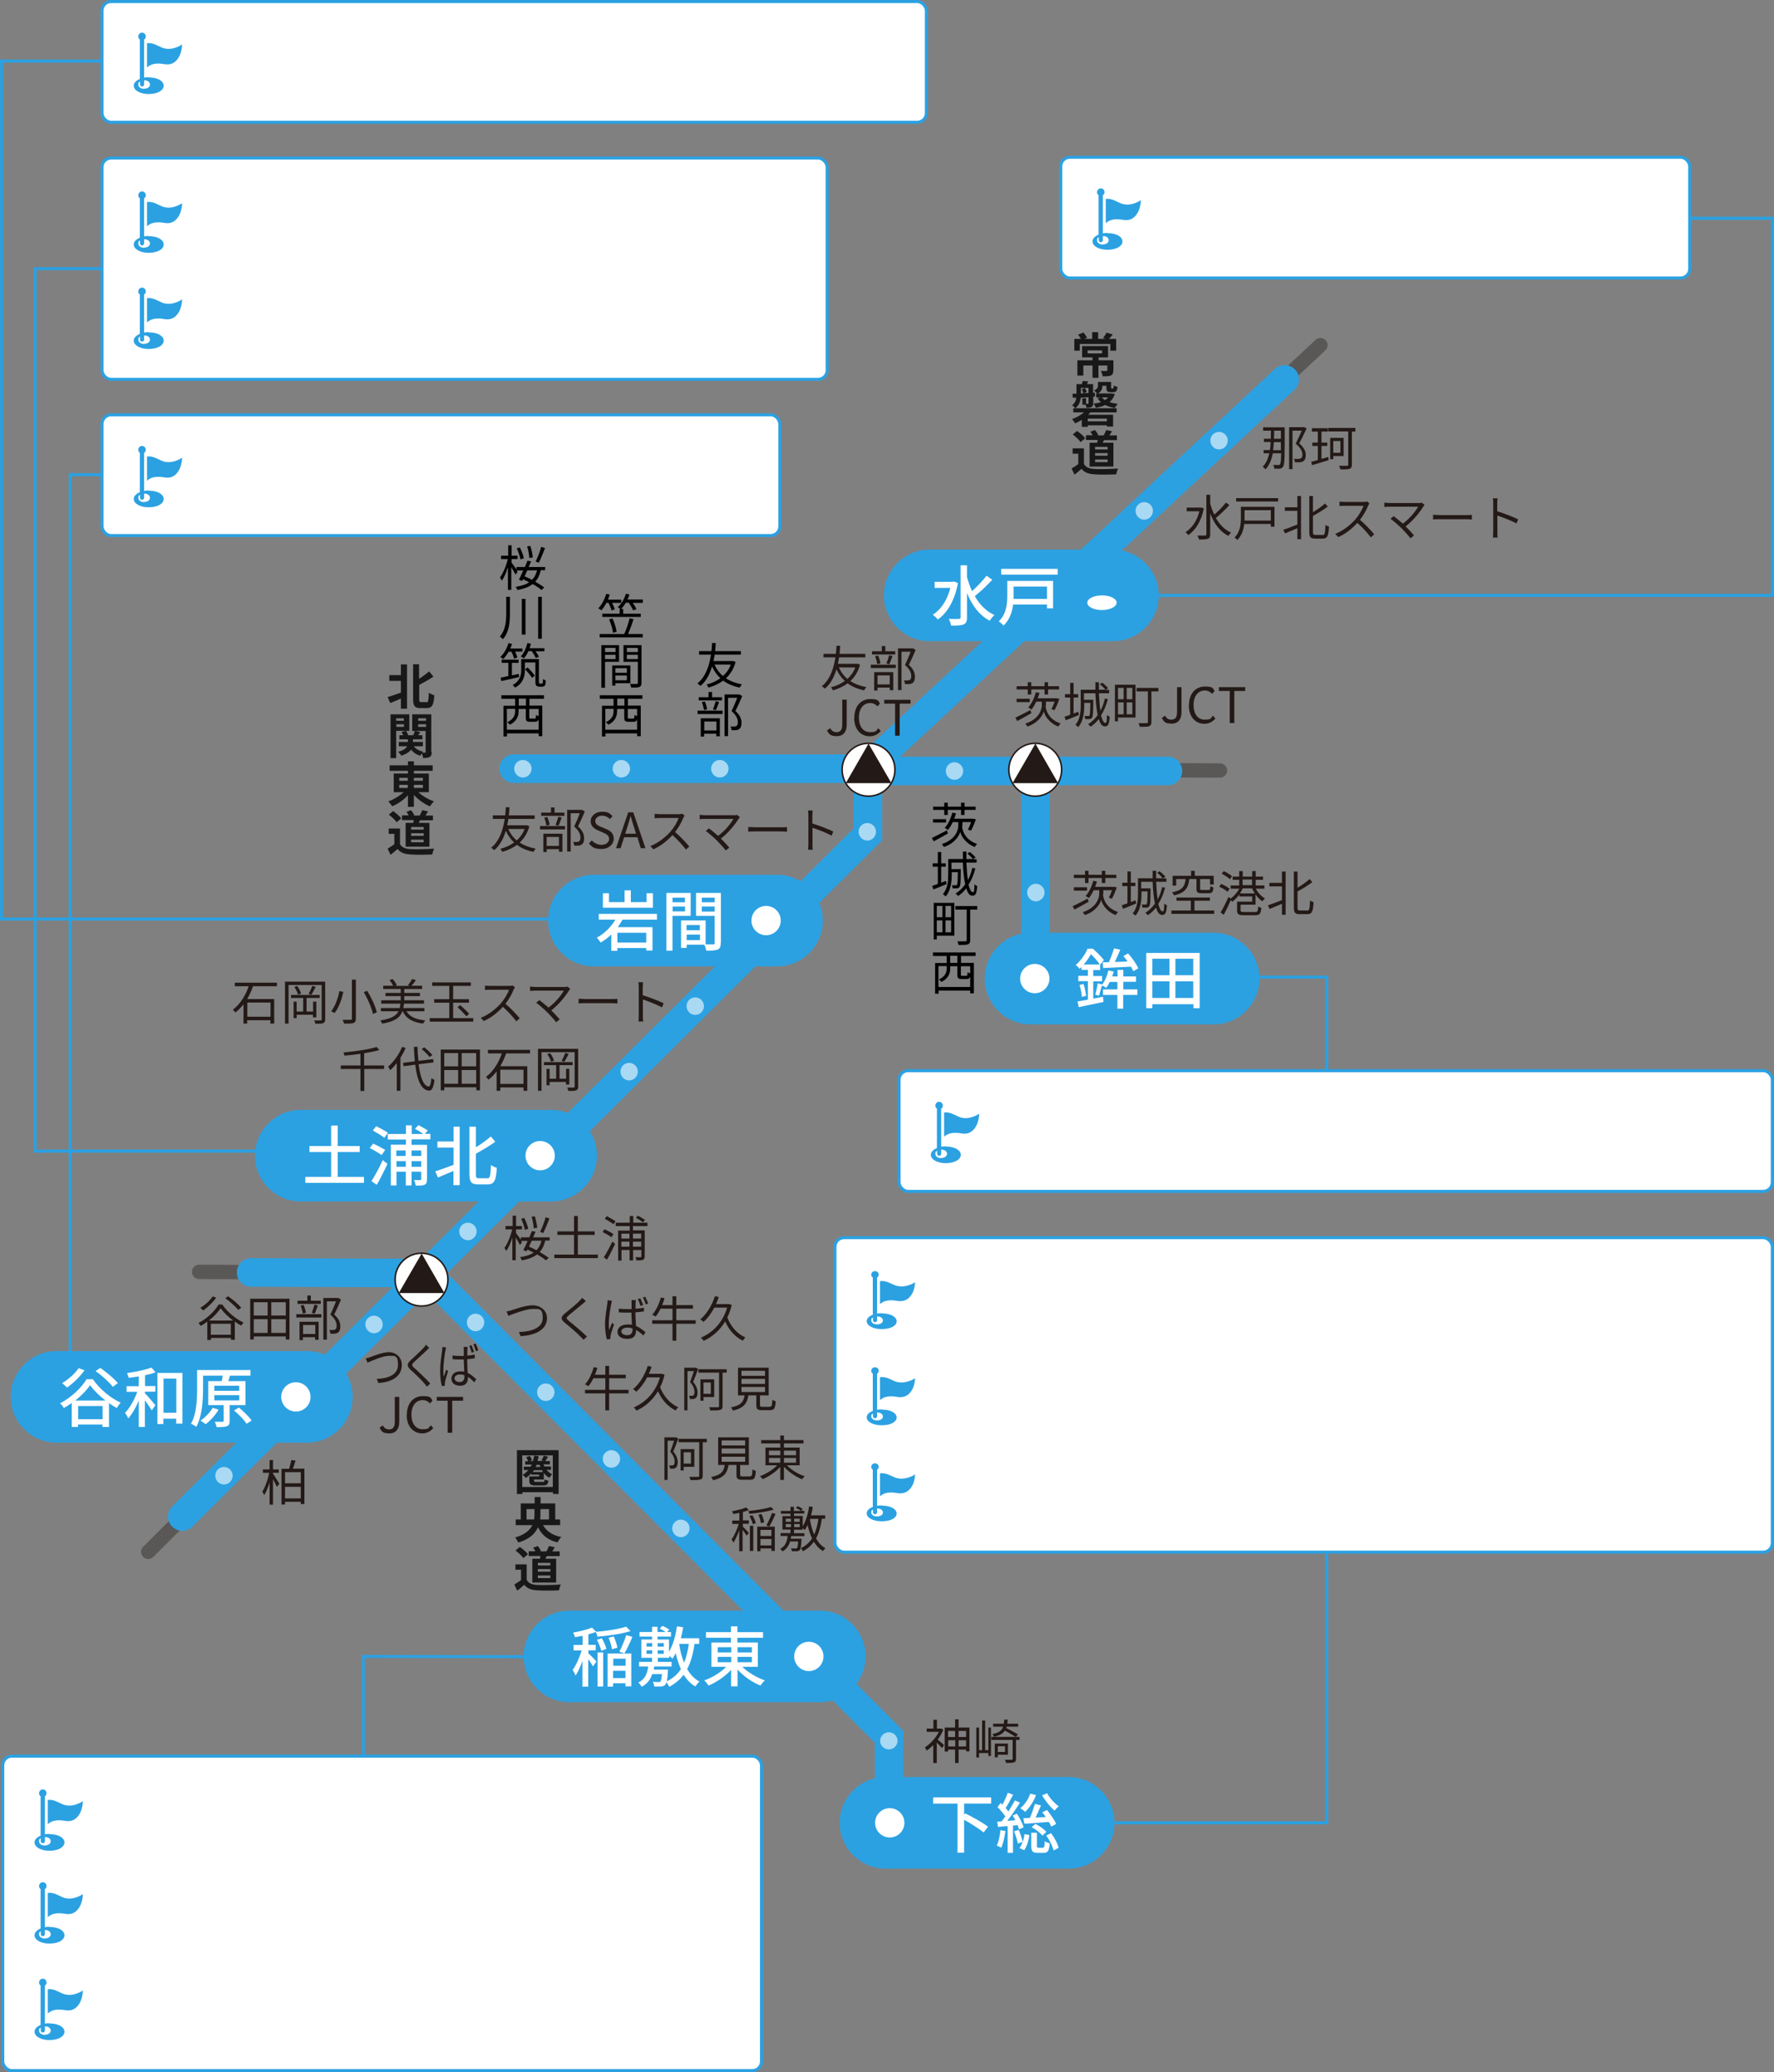 <?xml version="1.0" encoding="UTF-8"?>
<svg id="_レイヤー_1" data-name="レイヤー_1" xmlns="http://www.w3.org/2000/svg" version="1.1" viewBox="0 0 1162 1357.3">
  <rect x="0" y="0" width="1162" height="1357.3" fill="#808080" stroke="none"/>
  <!-- Generator: Adobe Illustrator 29.3.1, SVG Export Plug-In . SVG Version: 2.1.0 Build 151)  -->
  <defs>
    <style>
      .st0 {
        stroke-width: 2px;
      }

      .st0, .st1 {
        stroke: #2ba1e2;
      }

      .st0, .st1, .st2, .st3 {
        stroke-miterlimit: 10;
      }

      .st0, .st1, .st3 {
        fill: none;
      }

      .st4 {
        fill: #2ba1e2;
      }

      .st5 {
        opacity: .6;
      }

      .st5, .st6, .st2 {
        fill: #fff;
      }

      .st7 {
        fill: #231916;
      }

      .st8 {
        fill: #181818;
      }

      .st1 {
        stroke-width: 18.7px;
      }

      .st1, .st3 {
        stroke-linecap: round;
      }

      .st2 {
        stroke: #231916;
        stroke-width: 1px;
      }

      .st3 {
        stroke: #595857;
        stroke-width: 9.4px;
      }
    </style>
  </defs>
  <line class="st3" x1="97.1" y1="1016.5" x2="180.4" y2="933.3"/>
  <line class="st3" x1="816.8" y1="270.9" x2="864.9" y2="226.1"/>
  <polyline class="st1" points="336.5 503.5 567.5 503.5 841.5 248.5"/>
  <line class="st3" x1="733.4" y1="504.4" x2="799.1" y2="504.7"/>
  <polyline class="st1" points="568.5 518.8 568.5 546.5 119.4 993.4"/>
  <line class="st1" x1="765" y1="505" x2="562.3" y2="505"/>
  <g>
    <path class="st2" d="M586.2,504.2c0,9.5-7.7,17.3-17.3,17.3s-17.3-7.7-17.3-17.3,7.7-17.3,17.3-17.3,17.3,7.7,17.3,17.3Z"/>
    <polygon class="st7" points="554 513 568.9 487.1 583.9 513 554 513"/>
  </g>
  <g>
    <path class="st4" d="M539,603c0,16.5-13.5,30-30,30h-120c-16.5,0-30-13.5-30-30h0c0-16.5,13.5-30,30-30h120c16.5,0,30,13.5,30,30h0Z"/>
    <path class="st6" d="M511.4,603c0,5.3-4.3,9.6-9.6,9.6s-9.6-4.3-9.6-9.6,4.3-9.6,9.6-9.6,9.6,4.3,9.6,9.6Z"/>
    <g>
      <path class="st6" d="M407.8,602.3c-.9,1.7-2,3.4-3.2,5h22.8v15.3h-4.1v-1.6h-18.9v1.8h-4v-10.7c-2.1,2.1-4.5,3.9-7,5.3-.6-.9-1.7-2.5-2.5-3.2,5.1-2.7,9.5-7.2,12.2-11.8h-10.9v-3.8h38.1v3.8h-22.5ZM427.7,594.6h-32.8v-9.5h4v5.8h10.2v-7.7h4.1v7.7h10.3v-5.8h4.2v9.5ZM423.3,611h-18.9v6.4h18.9v-6.4Z"/>
      <path class="st6" d="M440.5,599.9v22.8h-4v-37.8h15.9v15h-11.9ZM440.5,588v3h8.1v-3h-8.1ZM448.7,597v-3.2h-8.1v3.2h8.1ZM472.1,617.7c0,2.3-.5,3.6-2,4.3-1.5.6-3.9.7-7.5.7-.2-1.1-.7-2.8-1.2-3.9h-11.6v2.1h-3.7v-18h16.1v15.7c2.1,0,4.2,0,4.9,0,.8,0,1-.3,1-1v-17.7h-12.2v-15h16.3v32.8ZM449.7,605.9v3.4h8.7v-3.4h-8.7ZM458.5,615.8v-3.6h-8.7v3.6h8.7ZM459.7,588v3h8.4v-3h-8.4ZM468.1,597.1v-3.3h-8.4v3.3h8.4Z"/>
    </g>
  </g>
  <g>
    <path class="st4" d="M391,757c0,16.5-13.5,30-30,30h-164c-16.5,0-30-13.5-30-30h0c0-16.5,13.5-30,30-30h164c16.5,0,30,13.5,30,30h0Z"/>
    <path class="st6" d="M363.4,757c0,5.3-4.3,9.6-9.6,9.6s-9.6-4.3-9.6-9.6,4.3-9.6,9.6-9.6,9.6,4.3,9.6,9.6Z"/>
    <g>
      <path class="st6" d="M238.4,770.9v3.9h-38.4v-3.9h16.9v-16.3h-14.2v-3.9h14.2v-13.4h4.3v13.4h14.4v3.9h-14.4v16.3h17.2Z"/>
      <path class="st6" d="M250,756.6c-1.7-1.2-5.2-3.3-7.8-4.6l2.2-2.9c2.5,1.1,6.1,3,7.9,4.1l-2.3,3.4ZM243.3,773.7c2.1-3.3,5.2-8.8,7.4-13.8l3.1,2.5c-2.1,4.5-4.7,9.7-7,13.7l-3.5-2.4ZM251.8,745.3c-1.6-1.3-5.1-3.4-7.6-4.8l2.2-2.8c2.5,1.2,6,3.1,7.7,4.3l-2.3,3.3ZM269.6,746.5v3.4h10.1v22.5c0,1.9-.3,3-1.5,3.6-1.2.6-3.1.7-5.9.6-.1-1-.6-2.6-1.1-3.6,1.8,0,3.5,0,4,0,.5,0,.7-.2.7-.7v-4.8h-6.3v9h-3.8v-9h-6.1v9h-3.7v-26.7h9.9v-3.4h-11.9v-3.6h11.9v-5.7h3.8v5.7h7.6c-1.5-1.1-3.8-2.5-5.5-3.4l2.3-2.4c2,1,4.7,2.6,6.1,3.5l-1.9,2.2h3.6v3.6h-12.1ZM259.6,753.6v3.6h6.1v-3.6h-6.1ZM265.8,764.3v-3.7h-6.1v3.7h6.1ZM269.6,753.6v3.6h6.3v-3.6h-6.3ZM275.9,764.3v-3.7h-6.3v3.7h6.3Z"/>
      <path class="st6" d="M297,738h4.1v38.3h-4.1v-9.3c-3.6,1.5-7.2,3.1-10.1,4.3l-1.8-4c3-1,7.5-2.6,12-4.3v-11.3h-10.6v-4h10.6v-9.7ZM319.2,771.9c1.8,0,2.1-1.8,2.4-8.8,1,.8,2.7,1.6,3.8,1.8-.4,8-1.5,10.9-5.9,10.9h-6.4c-4.3,0-5.6-1.5-5.6-6.7v-31.1h4.2v13.5c3.7-2.2,7.3-4.9,9.8-7.1l2.9,3.5c-3.7,2.7-8.3,5.4-12.7,7.8v13.4c0,2.3.3,2.7,2,2.7h5.5Z"/>
    </g>
  </g>
  <line class="st3" x1="130.4" y1="833.1" x2="196.1" y2="833.4"/>
  <polyline class="st1" points="582.5 1199.5 582.3 1137.6 279.5 833.9 164.5 833.5"/>
  <g>
    <path class="st2" d="M293.4,838.2c0,9.5-7.7,17.3-17.3,17.3s-17.3-7.7-17.3-17.3,7.7-17.3,17.3-17.3,17.3,7.7,17.3,17.3Z"/>
    <polygon class="st7" points="261.2 847 276.2 821.1 291.1 847 261.2 847"/>
  </g>
  <g>
    <path class="st4" d="M567,1085c0,16.5-13.5,30-30,30h-164c-16.5,0-30-13.5-30-30h0c0-16.5,13.5-30,30-30h164c16.5,0,30,13.5,30,30h0Z"/>
    <path class="st6" d="M539.4,1085c0,5.3-4.3,9.6-9.6,9.6s-9.6-4.3-9.6-9.6,4.3-9.6,9.6-9.6,9.6,4.3,9.6,9.6Z"/>
    <g>
      <path class="st6" d="M385.3,1082.9c1.2,1,4.6,4.5,5.4,5.5l-2.3,3.1c-.6-1.1-1.9-3-3.1-4.7v18h-3.8v-16.8c-1.3,3.7-2.9,7.2-4.5,9.6-.4-1.2-1.3-2.8-1.9-3.8,2.2-2.9,4.5-8.1,5.9-12.7h-5.3v-3.6h5.9v-6c-1.7.4-3.4.6-5,.9-.2-.9-.7-2.1-1.2-3,4.4-.8,9.4-2,12.3-3.3l2.9,2.8h-.3c7.1-.6,15.1-1.8,19.8-3.4l2.9,2.9c-5.8,1.9-14.4,3-21.7,3.7-.1-.9-.6-2.2-1.1-3.1-1.4.6-3.1,1.1-4.8,1.5v6.9h4.8v3.6h-4.8v1.8ZM394.1,1073c1.4,2.2,2.6,5.1,3.1,7.1l-3.4,1.2c-.4-2-1.6-5-2.8-7.2l3.2-1ZM391.4,1082.4h3.7v22.3h-3.7v-22.3ZM398.1,1083.1h15.4v21.5h-3.8v-2h-8.1v2.2h-3.6v-21.7ZM400.8,1080.3c-.2-2-1.1-5.2-2.2-7.5l3.4-.9c1.1,2.3,2.1,5.4,2.4,7.4l-3.6,1ZM401.7,1086.5v4.6h8.1v-4.6h-8.1ZM409.7,1099.2v-4.8h-8.1v4.8h8.1ZM405.7,1081.9c1.5-2.9,3.5-7.5,4.5-10.9l4,1.2c-1.5,3.8-3.5,8-5.2,10.8l-3.3-1.1Z"/>
      <path class="st6" d="M454.9,1076.8c-.9,6.6-2.4,12-4.8,16.5,2.1,3.6,4.7,6.4,8.1,8.2-.9.7-2.1,2.2-2.7,3.2-3.2-1.9-5.7-4.5-7.7-7.7-2.4,3.2-5.5,5.8-9.4,7.9-.3-.7-1.2-2.1-1.9-3-.2.8-.5,1.4-.8,1.7-.7.7-1.5,1-2.6,1.1-.9,0-2.7,0-4.6,0,0-.9-.4-2.3-.9-3.1,1.6.2,3.1.2,3.8.2s.9,0,1.2-.3c.4-.4.7-1.8,1-4.9h-6.4c-1.1,3.4-3.1,6.3-6.9,8.3-.4-.9-1.4-2.1-2.2-2.8,4.6-2.2,5.9-6.1,6.5-10.5h-6v-3h8.5v-2.7h-7v-12h7v-1.9h-8.2v-3h8.2v-3.4h3.6v3.4h5.2c-1-.8-2.5-1.7-3.8-2.2l1.8-1.8c1.5.6,3.4,1.6,4.5,2.5l-1.4,1.5h2.5v3h-8.8v1.9h7.5v8.1c2.6-4.3,4.3-10.4,5.2-16.7l4.1.6c-.4,2.5-.9,4.9-1.5,7.2h12v3.7h-3ZM423.5,1078.6h3.7v-2.3h-3.7v2.3ZM423.5,1083.3h3.7v-2.3h-3.7v2.3ZM437.5,1093.5s0,.9,0,1.4c-.2,3-.4,5-.7,6.4,4-2,7-4.6,9.2-8-1.4-3.1-2.5-6.6-3.4-10.4-.6,1.3-1.4,2.5-2.1,3.6-.4-.5-1.3-1.2-2.1-1.9v1.3h-7.5v2.7h9v3h-11.4c0,.7-.2,1.3-.3,2h9.5ZM430.8,1076.3v2.3h4v-2.3h-4ZM430.8,1081v2.3h4v-2.3h-4ZM444.9,1076.8v.2c.6,4.4,1.7,8.5,3.2,12.1,1.5-3.5,2.4-7.6,3.1-12.3h-6.2Z"/>
      <path class="st6" d="M486.2,1091.8c3.8,3.7,9.5,7.1,14.8,8.9-1,.8-2.2,2.4-2.9,3.4-5.3-2.1-11-6.1-15-10.5v11h-4.2v-10.8c-4,4.3-9.5,8.1-14.8,10.3-.6-1-1.8-2.5-2.8-3.4,5.2-1.8,10.7-5.2,14.4-8.9h-9.7v-15.9h12.8v-3.1h-16.4v-3.7h16.4v-3.8h4.2v3.8h16.8v3.7h-16.8v3.1h13.4v15.9h-10.3ZM470.1,1082.4h8.9v-3.4h-8.9v3.4ZM470.1,1088.8h8.9v-3.5h-8.9v3.5ZM483.1,1079v3.4h9.4v-3.4h-9.4ZM492.5,1085.3h-9.4v3.5h9.4v-3.5Z"/>
    </g>
  </g>
  <g>
    <path class="st4" d="M730,1194c0,16.5-13.5,30-30,30h-120c-16.5,0-30-13.5-30-30h0c0-16.5,13.5-30,30-30h120c16.5,0,30,13.5,30,30h0Z"/>
    <path class="st6" d="M592.4,1194c0,5.3-4.3,9.6-9.6,9.6s-9.6-4.3-9.6-9.6,4.3-9.6,9.6-9.6,9.6,4.3,9.6,9.6Z"/>
    <g>
      <path class="st6" d="M631.5,1181.4v7.3l.7-.9c4.9,2.4,11.7,6.2,15,8.8l-2.9,3.7c-2.8-2.3-8.1-5.7-12.8-8.3v21.6h-4.3v-32.2h-16v-4.1h38v4.1h-17.8Z"/>
      <path class="st6" d="M658.6,1199.4c-.6,4-1.5,8.2-2.8,10.9-.6-.4-2.1-1.1-2.9-1.4,1.3-2.6,2-6.4,2.4-10.1l3.3.6ZM663.5,1195.7v18h-3.5v-17.6c-2.3.2-4.5.4-6.3.6l-.5-3.5c.9,0,1.8,0,2.9-.2.8-.9,1.6-2.1,2.4-3.2-1.2-1.9-3.3-4.3-5.1-6.1l2-2.7c.4.3.8.7,1.2,1.1,1.3-2.4,2.8-5.5,3.5-7.8l3.5,1.3c-1.5,2.9-3.3,6.3-4.9,8.7.7.8,1.3,1.5,1.8,2.3,1.6-2.5,3.1-5.1,4.3-7.3l3.3,1.5c-2.4,3.8-5.5,8.3-8.3,11.9l5.3-.4c-.6-1.1-1.2-2.1-1.8-3.1l2.8-1.2c1.8,2.8,3.7,6.5,4.4,8.9l-3,1.4c-.2-.8-.6-1.8-1-2.8l-3,.3ZM667.3,1198.7c1.1,2.5,2.1,5.7,2.6,7.8.6-1.6.9-3.4,1.2-5.1l3.2.6c-.5,3.4-1.6,7.4-3.4,9.9l-3.1-1.4c.8-1,1.5-2.4,2-4l-3.1,1.1c-.4-2.2-1.4-5.5-2.5-8l2.9-.9ZM678.6,1175.8c-1.5,4.3-4.3,8.3-7.1,11-.7-.7-2.3-1.8-3.2-2.4,2.9-2.3,5.3-5.8,6.5-9.5l3.8.9ZM681.9,1182.5c-1.1,2.6-2.4,5.6-3.6,8.1l6.7-.4c-.7-1.1-1.5-2.1-2.3-3.1l3.1-1.5c2.3,2.8,4.9,6.6,6,9.1l-3.2,1.8c-.4-.9-.9-2-1.6-3.1-5.8.5-11.6.9-16,1.2l-.7-3.6,4.3-.2c1.2-2.8,2.5-6.5,3.3-9.2l4,1ZM683.1,1210.3c.9,0,1.1-.5,1.2-4.3.7.6,2.3,1.2,3.3,1.4-.4,5-1.3,6.3-4,6.3h-3.9c-3.4,0-4.2-1.1-4.2-4.6v-8.6h3.7v8.6c0,1.1.2,1.2,1.1,1.2h2.8ZM678.2,1194.7c2.7,1.3,5.7,3.5,7.2,5.2l-2.6,2.5c-1.4-1.8-4.4-4.2-7.1-5.5l2.5-2.2ZM685.9,1174.7c1.7,3.1,4.9,6.6,7.6,8.5-.9.6-2.1,2-2.8,2.8-2.7-2.3-6.1-6.5-8.1-10l3.3-1.4ZM688.4,1200.7c2.3,3,4.4,6.9,5,9.7l-3.3,1.7c-.6-2.7-2.6-6.8-4.8-9.8l3.1-1.5Z"/>
    </g>
  </g>
  <g>
    <path class="st4" d="M759,390c0,16.5-13.5,30-30,30h-120c-16.5,0-30-13.5-30-30h0c0-16.5,13.5-30,30-30h120c16.5,0,30,13.5,30,30h0Z"/>
    <path class="st6" d="M731.4,394.8c0,2.6-4.3,4.8-9.6,4.8s-9.6-2.1-9.6-4.8,4.3-4.8,9.6-4.8,9.6,2.1,9.6,4.8Z"/>
    <g>
      <path class="st6" d="M627.5,381.8c-2.1,11.4-7,19.7-13.2,24-.7-.9-2.3-2.5-3.3-3.1,5.3-3.4,9.5-9.6,11.5-17.6h-10.3v-4h11.8l.8-.2,2.7,1ZM650,379.7c-3.4,3.7-7.9,8-11.5,10.8,3.2,5.5,7.4,9.9,12.9,12.4-1,.8-2.4,2.5-3.1,3.7-6.9-3.6-11.6-10.1-14.9-18.1v15.9c0,2.6-.6,3.9-2.2,4.6-1.6.7-4.2.8-8.2.8-.2-1.2-.9-3.2-1.5-4.4,2.9.1,5.7.1,6.5,0,.9,0,1.2-.3,1.2-1.1v-34h4.2v7.7c.9,3.2,2,6.3,3.3,9.2,3.3-2.9,7.1-6.9,9.5-10.1l3.7,2.6Z"/>
      <path class="st6" d="M689.8,398.5h-4v-2.5h-22.2c-.6,4.9-2.3,10.1-6.3,13.8-.6-.8-2.2-2.3-3.1-2.8,5.1-4.8,5.6-11.7,5.6-17v-9.5h30v18ZM692.8,372.6v3.8h-37v-3.8h37ZM663.9,384.2v5.9c0,.7,0,1.4,0,2.2h21.9v-8.1h-21.8Z"/>
    </g>
  </g>
  <g>
    <path class="st7" d="M675.5,467.2c-3.1,1.8-6.6,3.7-9.2,5.1l-1.2-2.2c2.4-1.1,6.2-3.1,9.8-5l.7,2.1ZM673.2,451.6h-7.3v-2.1h7.3v-2.6h2.3v2.6h8.7v-2.6h2.3v2.6h7.2v2.1h-7.2v3.3h-2.3v-3.3h-8.7v3.3h-2.3v-3.3ZM674.5,459.9h-8.6v-2.2h8.6v2.2ZM684.9,462.2c0,2.1,1.3,8.8,9.8,11.7-.5.5-1.2,1.5-1.5,2-6.3-2.4-9.1-7.6-9.5-10-.6,2.4-3.4,7.5-10.7,10-.3-.5-1-1.5-1.4-1.9,9.3-3,10.8-9.6,10.8-11.9v-2.5h-3.6c-1,2-2,3.8-3.2,5.2-.4-.4-1.5-1.1-2.1-1.4,2.2-2.4,4-6.2,5-10l2.4.5c-.4,1.2-.7,2.4-1.2,3.5h12.4c0-.1,1.8.4,1.8.4-.9,2.6-2.1,5.5-3.2,7.4l-2-.7c.7-1.3,1.5-3.1,2.1-4.9h-5.7v2.5Z"/>
    <path class="st7" d="M706.8,468.3c-3,1.3-6.2,2.5-8.7,3.5l-.8-2.3c1.1-.4,2.3-.8,3.7-1.3v-11.3h-3.4v-2.2h3.4v-7.4h2.2v7.4h3v2.2h-3v10.5l3.1-1.2.4,2.1ZM725.7,457.8c-1.1,4.2-2.5,7.7-4.5,10.8.8,3.1,1.7,4.9,2.8,4.9s.9-1.6,1.1-5.2c.4.5,1.2,1,1.8,1.2-.4,4.8-1,6.3-3.1,6.3s-3.1-1.8-4.1-4.8c-1.5,2-3.3,3.6-5.3,5-.3-.4-1.2-1.3-1.7-1.6,2.5-1.5,4.6-3.6,6.3-6-.8-3.8-1.3-8.8-1.5-14.3h-7.5v4.3h6.1s0,.7,0,1c0,7.3-.2,9.9-.8,10.7-.4.6-.9.8-1.6.9-.6,0-1.7,0-2.9,0,0-.6-.2-1.5-.5-2,1.1,0,2.1,0,2.5,0s.6,0,.8-.3c.4-.5.5-2.5.6-8.3h-4v1.4c0,4.5-.5,10.6-4,14.5-.4-.4-1.2-1.2-1.8-1.5,3.2-3.7,3.5-8.9,3.5-13.1v-9.9h9.6c0-1.6,0-3.2,0-4.9h2.3c0,1.7,0,3.3,0,4.9h4.3c-.8-1-2.3-2.6-3.7-3.6l1.6-1c1.4,1,3,2.5,3.8,3.6l-1.6,1.1h2.3v2.2h-6.7c.2,4.4.5,8.4,1,11.5,1.3-2.4,2.2-5,2.9-8l2.2.4Z"/>
    <path class="st7" d="M743.8,470h-11.5v2.5h-2v-24h13.5v21.6ZM732.3,450.6v7.4h3.7v-7.4h-3.7ZM732.3,467.9h3.7v-7.8h-3.7v7.8ZM741.7,450.6h-3.7v7.4h3.7v-7.4ZM741.7,467.9v-7.8h-3.7v7.8h3.7ZM758.7,452.9h-4.5v20c0,1.6-.4,2.3-1.5,2.8-1.1.4-3.1.4-6.1.4-.1-.6-.5-1.7-.8-2.4,2.3,0,4.5,0,5.2,0,.6,0,.9-.2.9-.8v-20h-7.4v-2.3h14.3v2.3Z"/>
    <path class="st7" d="M761,470.3l2.1-1.5c1.1,1.9,2.4,2.6,4.1,2.6,2.5,0,3.8-1.4,3.8-5v-16.3h2.9v16.6c0,4-1.9,7.3-6.4,7.3s-5.1-1.3-6.5-3.7Z"/>
    <path class="st7" d="M778.8,461.9c0-7.6,4.4-12.2,10.4-12.2s5.1,1.4,6.4,2.9l-1.6,1.9c-1.2-1.3-2.8-2.2-4.8-2.2-4.4,0-7.4,3.6-7.4,9.5s2.8,9.6,7.3,9.6,3.9-1,5.4-2.6l1.6,1.9c-1.9,2.1-4.2,3.4-7.2,3.4-5.8,0-10.2-4.5-10.2-12.1Z"/>
    <path class="st7" d="M805.5,452.6h-7.1v-2.5h17.2v2.5h-7.1v21h-3v-21Z"/>
  </g>
  <line class="st1" x1="678.2" y1="649" x2="678.2" y2="511.5"/>
  <g>
    <path class="st4" d="M825,641c0,16.5-13.5,30-30,30h-120c-16.5,0-30-13.5-30-30h0c0-16.5,13.5-30,30-30h120c16.5,0,30,13.5,30,30h0Z"/>
    <path class="st6" d="M687.4,641c0,5.3-4.3,9.6-9.6,9.6s-9.6-4.3-9.6-9.6,4.3-9.6,9.6-9.6,9.6,4.3,9.6,9.6Z"/>
    <g>
      <path class="st6" d="M716.1,654.1c2.1-.4,4.3-.8,6.4-1.2l.3,3.4c-5.7,1.2-11.7,2.5-16.2,3.4l-.8-3.7c1.8-.3,4.2-.7,6.8-1.2v-12.1h-6.3v-3.5h6.3v-3.9h-4.2v-1.9c-.4.4-.9.9-1.3,1.2-.6-.8-1.7-2-2.5-2.5,3.7-3.2,6.4-7.4,7.8-10.7h3.4c2.5,2.2,5.8,5.4,7.3,7.5l-2.5,3.1v3.4h-4.5v3.9h5.8v3.5h-5.8v11.5ZM709.7,644.5c.9,2.5,1.5,5.7,1.7,7.8l-2.8.7c0-2.1-.7-5.4-1.5-7.8l2.6-.7ZM720.4,631.8c-1.2-1.9-3.6-4.7-5.8-6.8-1.2,2.1-2.7,4.5-4.8,6.8h10.5ZM735.7,648.1h9.3v3.6h-9.3v9h-3.8v-9h-9.4v-3.6h9.4v-4.9h-5c-.7,1.5-1.5,2.8-2.3,3.9-.6-.5-2-1.2-2.8-1.6-.7,2.3-1.4,4.9-1.9,6.7l-2.5-.7c.6-2,1.3-5.2,1.6-7.4l3,.8c1.8-2.4,3.2-5.8,4-9.2l3.5.7c-.3,1.1-.6,2.1-1,3.2h3.5v-4.3h3.8v4.3h8.3v3.5h-8.3v4.9ZM726.3,630.3c1.3-2.8,2.6-6.4,3.4-9.1l4.1.9c-1.1,2.6-2.4,5.5-3.6,8,2.7,0,5.5-.2,8.4-.3-.9-1.2-1.8-2.5-2.8-3.5l3.1-1.8c2.7,3,5.5,7,6.7,9.8l-3.3,1.9c-.3-.9-.9-1.9-1.5-3-6.5.4-13.3.6-18.2.9l-.3-3.8h4.1Z"/>
      <path class="st6" d="M785.8,624.2v36.2h-4.1v-2.6h-26.9v2.6h-4v-36.2h35ZM754.8,628v10.8h11.2v-10.8h-11.2ZM754.8,653.7h11.2v-10.9h-11.2v10.9ZM781.6,628h-11.7v10.8h11.7v-10.8ZM781.6,653.7v-10.9h-11.7v10.9h11.7Z"/>
    </g>
  </g>
  <g>
    <path class="st2" d="M695.4,504.2c0,9.5-7.7,17.3-17.3,17.3s-17.3-7.7-17.3-17.3,7.7-17.3,17.3-17.3,17.3,7.7,17.3,17.3Z"/>
    <polygon class="st7" points="663.2 513 678.2 487.1 693.1 513 663.2 513"/>
  </g>
  <g>
    <path class="st5" d="M461.1,659c0,3.2-2.6,5.8-5.7,5.8s-5.7-2.6-5.7-5.8,2.6-5.7,5.7-5.7,5.7,2.6,5.7,5.7Z"/>
    <g>
      <path class="st7" d="M165.7,646.1c-1,2.8-2.3,5.7-3.8,8.3h17.7v16.1h-2.5v-2.2h-15.2v2.2h-2.4v-12.7c-1.5,2-3.3,3.9-5.3,5.4-.4-.5-1.2-1.4-1.7-1.8,5-3.7,8.5-9.7,10.4-15.4h-9.1v-2.3h27.6v2.3h-15.8ZM162,656.7v9.3h15.2v-9.3h-15.2Z"/>
      <path class="st7" d="M213,667.7c0,1.4-.4,2.1-1.3,2.5-.9.4-2.5.4-5.1.4-.1-.6-.5-1.6-.8-2.2,1.9,0,3.6,0,4.2,0,.5,0,.7-.2.7-.8v-22.4h-21.7v25.3h-2.3v-27.5h26.3v24.7ZM205,666.4v-1.7h-10.7v2.2h-2v-10.8h2v6.5h4.3v-8.9h-8v-2h18.8v2h-8.6v8.9h4.3v-6.5h2.1v10.3h-2.1ZM194.7,645.9c1.2,1.5,2.1,3.5,2.5,4.9l-2,.7c-.3-1.4-1.3-3.4-2.4-5l1.9-.7ZM206.8,646.4c-.9,1.8-2,3.9-2.9,5.2l-1.8-.6c.9-1.4,1.9-3.7,2.4-5.2l2.3.6Z"/>
      <path class="st7" d="M224.9,649.7c-1,4.6-2.9,10.4-5.8,13.9-.6-.4-1.6-1-2.2-1.2,2.8-3.4,4.6-8.9,5.4-13.2l2.6.5ZM233.1,641.8v25.4c0,1.8-.5,2.5-1.6,2.9-1.2.4-3.1.4-6.1.4-.2-.7-.6-1.8-1-2.5,2.3,0,4.6,0,5.2,0,.7,0,.9-.2.9-.9v-25.4h2.5ZM240.5,649c2.8,4.5,5.5,10.3,6.3,14.1l-2.5,1.1c-.8-3.8-3.3-9.7-6-14.3l2.2-.9Z"/>
      <path class="st7" d="M266.2,662.4c2.1,3.6,6.2,5.4,12.4,6-.5.5-1.2,1.5-1.5,2.1-6.8-.9-11.1-3.3-13.3-8.1h-.2c-1.6,4.2-5.1,6.8-13.3,8.1-.2-.6-.8-1.6-1.2-2.1,7.2-1.1,10.4-3,11.9-6h-11.5v-2.1h12.3c.2-.9.4-1.9.5-2.9h-12.6v-2.2h12.8v-2.7h-10v-2.1h10v-2.6h-11.5v-2.1h6.5c-.5-1.2-1.4-2.6-2.4-3.6l2-.8c1.2,1.2,2.3,2.8,2.8,4l-1,.5h9.5l-1.2-.4c.9-1.1,2.1-2.9,2.8-4.1l2.4.7c-.9,1.4-2,2.8-2.9,3.7h7v2.1h-11.7v2.6h10.3v2.1h-10.3v2.7h12.9v2.2h-13.1c0,1.1-.3,2-.5,2.9h13.9v2.1h-11.9Z"/>
      <path class="st7" d="M310,666.9v2.3h-28.5v-2.3h12.8v-10.1h-9.9v-2.3h9.9v-8.7h-11.2v-2.3h25.3v2.3h-11.6v8.7h10.4v2.3h-10.4v10.1h13.2ZM301.4,658.3c2,1.8,4.6,4.3,5.9,5.8l-1.8,1.6c-1.3-1.5-3.8-4.1-5.8-6l1.7-1.3Z"/>
      <path class="st7" d="M337.3,646.7c-.2.3-.6,1-.8,1.4-1.1,2.8-3.1,6.5-5.4,9.4,3.4,2.9,7.3,7,9.3,9.5l-2.2,2c-2.1-2.8-5.5-6.6-8.8-9.5-3.4,3.7-7.7,7.2-12.5,9.3l-2-2.1c5.2-2,9.9-5.8,13.2-9.5,2.2-2.5,4.5-6.3,5.3-8.9h-12.5c-1.1,0-2.9.1-3.2.2v-2.9c.4,0,2.3.2,3.2.2h12.4c1.1,0,1.9-.1,2.4-.3l1.6,1.2Z"/>
      <path class="st7" d="M373.5,647.8c-.3.4-.6.7-.8,1-2.3,3.7-6.4,9-11.6,13,1.9,1.9,4.2,4.3,5.5,5.9l-2.3,1.9c-1.2-1.6-3.7-4.4-5.8-6.5-1.9-1.9-5.6-5.1-7.3-6.3l2.1-1.7c1.2.9,3.8,3,6,4.9,4.7-3.5,8.4-8.2,10-11.1h-18.8c-1.2,0-2.6.1-3.3.2v-2.9c.9.1,2.1.3,3.3.3h19.1c.9,0,1.6,0,2-.3l2,1.6Z"/>
      <path class="st7" d="M379,654.2c1,0,2.7.2,4.4.2h17.5c1.6,0,2.8,0,3.5-.2v3.1c-.6,0-2-.2-3.4-.2h-17.6c-1.8,0-3.5,0-4.4.2v-3.1Z"/>
      <path class="st7" d="M433.7,659.9c-3.5-1.9-9-4-12.6-5.2v10.6c0,1,0,2.7.2,3.8h-3.1c.1-1,.2-2.6.2-3.8v-18.6c0-.9,0-2.3-.3-3.3h3.1c0,1-.2,2.4-.2,3.3v5.2c4.2,1.3,10.3,3.6,13.7,5.3l-1.1,2.7Z"/>
    </g>
  </g>
  <g>
    <path class="st5" d="M755.2,334.6c0,3.2-2.6,5.8-5.7,5.8s-5.7-2.6-5.7-5.8,2.6-5.7,5.7-5.7,5.7,2.6,5.7,5.7Z"/>
    <g>
      <path class="st7" d="M788.5,333c-1.6,8.4-5.5,14.3-10.1,17.5-.4-.6-1.3-1.5-1.9-1.9,4.2-2.6,7.6-7.4,9.1-13.7h-8.3v-2.4h9.7c0,0,1.6.5,1.6.5ZM805.1,331c-2.5,2.8-6,6.1-8.7,8.3,2.5,4.3,5.8,7.8,10,9.6-.6.5-1.4,1.4-1.8,2.1-5.5-2.7-9.4-8.1-11.9-14.7v13.7c0,1.7-.4,2.5-1.5,2.9-1.1.4-2.9.5-5.9.5,0-.7-.6-1.9-1-2.6,2.3,0,4.4,0,5,0,.6,0,.9-.2.9-.9v-25.8h2.5v5.8c.7,2.5,1.6,5,2.7,7.2,2.6-2.2,5.7-5.4,7.6-7.9l2.1,1.5Z"/>
      <path class="st7" d="M834.8,345h-2.4v-1.8h-17.4c-.4,3.6-1.6,7.6-4.5,10.5-.4-.5-1.3-1.3-1.9-1.6,3.8-3.7,4.2-8.9,4.2-12.9v-7.2h22v13ZM837.2,326.3v2.2h-27.5v-2.2h27.5ZM815.2,334.2v5c0,.6,0,1.2,0,1.8h17.2v-6.8h-17.2Z"/>
      <path class="st7" d="M849.8,324.9h2.4v28.3h-2.4v-7.2c-2.9,1.2-5.8,2.5-8.1,3.4l-1.1-2.4c2.3-.7,5.8-2.1,9.2-3.4v-9h-8.2v-2.3h8.2v-7.5ZM866.3,350.5c1.5,0,1.7-1.4,1.9-6.7.6.5,1.6,1,2.3,1.1-.3,5.8-.9,7.9-4,7.9h-5.1c-3,0-3.8-1-3.8-4.4v-23.5h2.4v10.6c3-1.8,6-3.9,7.9-5.7l1.8,2c-2.7,2.1-6.3,4.3-9.7,6.1v10.5c0,1.7.3,2,1.7,2h4.7Z"/>
      <path class="st7" d="M897,329.7c-.2.3-.6,1-.8,1.4-1.1,2.8-3.1,6.5-5.4,9.4,3.4,2.9,7.3,7,9.3,9.5l-2.2,2c-2.1-2.8-5.5-6.6-8.8-9.5-3.4,3.7-7.7,7.2-12.5,9.3l-2-2.1c5.2-2,9.9-5.8,13.2-9.5,2.2-2.5,4.5-6.3,5.3-8.9h-12.5c-1.1,0-2.9.1-3.2.2v-2.9c.4,0,2.3.2,3.2.2h12.4c1.1,0,1.9-.1,2.4-.3l1.6,1.2Z"/>
      <path class="st7" d="M933.1,330.8c-.3.4-.6.7-.8,1-2.3,3.7-6.4,9-11.6,13,1.9,1.9,4.2,4.3,5.5,5.9l-2.3,1.9c-1.2-1.6-3.7-4.4-5.8-6.5-1.9-1.9-5.6-5.1-7.3-6.3l2.1-1.7c1.2.9,3.8,3,6,4.9,4.7-3.5,8.4-8.2,10-11.1h-18.8c-1.2,0-2.6.1-3.3.2v-2.9c.9.1,2.1.3,3.3.3h19.1c.9,0,1.6,0,2-.3l2,1.6Z"/>
      <path class="st7" d="M938.7,337.2c1,0,2.7.2,4.4.2h17.5c1.6,0,2.8,0,3.5-.2v3.1c-.6,0-2-.2-3.4-.2h-17.6c-1.8,0-3.5,0-4.4.2v-3.1Z"/>
      <path class="st7" d="M993.4,342.9c-3.5-1.9-9-4-12.6-5.2v10.6c0,1,0,2.7.2,3.8h-3.1c.1-1,.2-2.6.2-3.8v-18.6c0-.9,0-2.3-.3-3.3h3.1c0,1-.2,2.4-.2,3.3v5.2c4.2,1.3,10.3,3.6,13.7,5.3l-1.1,2.7Z"/>
    </g>
  </g>
  <g>
    <path class="st5" d="M317.2,866.2c0,3.2-2.6,5.8-5.7,5.8s-5.7-2.6-5.7-5.8,2.6-5.7,5.7-5.7,5.7,2.6,5.7,5.7Z"/>
    <g>
      <path class="st7" d="M335.4,858.1c2.7-.8,8.9-3.1,13.5-3.1s9.4,3,9.4,8.4c0,7.6-7.6,11.3-17.3,11.8l-1.1-2.7c8.3-.2,15.6-2.7,15.6-9.2s-2.4-5.9-6.7-5.9-13.3,3.5-15.8,4.5l-1.2-2.8c1.2-.2,2.3-.6,3.5-.9Z"/>
      <path class="st7" d="M383.9,852.2c-.7.5-1.7,1.3-2.2,1.8-2.2,1.9-6.8,5.5-9.1,7.5-1.9,1.7-1.9,2.1.1,3.8,2.9,2.3,8.7,7.2,11.8,10.2l-2.3,2.1c-.6-.8-1.5-1.6-2.2-2.3-1.7-1.9-7-6.4-10-8.8-3-2.5-2.7-3.9.2-6.3,2.4-2,7.2-5.8,9.3-8,.6-.6,1.5-1.5,1.8-2.1l2.4,2.1Z"/>
      <path class="st7" d="M400.9,851.8c-.2.5-.4,1.5-.5,2.1-.6,2.9-1.6,9.2-1.6,12.8s0,2.8.3,4.4c.5-1.4,1.2-3.3,1.8-4.6l1.3,1.1c-.8,2.2-1.9,5.4-2.2,7,0,.4-.2,1-.2,1.4,0,.3,0,.8,0,1.1l-2.3.2c-.6-2.3-1.2-5.8-1.2-10s1.1-10.7,1.5-13.3c0-.8.2-1.6.2-2.3l2.8.3ZM421.7,859c-1.7.3-3.6.5-5.5.6,0,3.2.3,6.3.4,9,2.6,1,4.6,2.7,6.2,4.1l-1.4,2.1c-1.6-1.5-3.1-2.8-4.8-3.6v.6c0,2.6-1.2,5.2-5.5,5.2s-6.6-1.8-6.6-4.6,2.4-4.8,6.5-4.8,2,0,2.9.3c0-2.4-.3-5.5-.3-8.1-1,0-2,0-3,0-1.8,0-3.5,0-5.3-.2v-2.4c1.8.2,3.5.3,5.4.3s2,0,3,0v-3.9c0-.5,0-1.4-.1-2h2.9c0,.6-.2,1.3-.2,1.9,0,.9,0,2.3,0,3.8,2-.2,3.8-.4,5.5-.7v2.5ZM414.2,870.1c-1-.3-2.1-.5-3.2-.5-2.4,0-4,1.1-4,2.5s1.5,2.5,3.8,2.5,3.5-1.3,3.5-3.4,0-.7,0-1.1ZM419.6,855.4c-.5-1.4-1.2-3.3-1.8-4.5l1.6-.5c.6,1.2,1.4,3.2,1.9,4.4l-1.6.6ZM422.6,849.4c.6,1.2,1.5,3.1,2,4.4l-1.6.6c-.5-1.4-1.2-3.3-1.9-4.5l1.6-.5Z"/>
      <path class="st7" d="M455.7,867.1h-12.7v11.1h-2.5v-11.1h-13.3v-2.3h13.3v-7.6h-7.8c-1,2-2.1,3.8-3.3,5.2-.5-.4-1.6-1-2.2-1.2,2.5-2.7,4.5-7,5.7-11.3l2.4.5c-.4,1.5-1,3-1.6,4.5h6.8v-5.8h2.5v5.8h10.9v2.3h-10.9v7.6h12.7v2.3Z"/>
      <path class="st7" d="M479.3,854.8c-.7,3-1.7,5.7-2.9,8.2,2.2,5.8,6.5,10.8,11.9,13.1-.6.4-1.3,1.4-1.7,2.1-5.1-2.4-9.1-7-11.6-12.6-3.6,6-8.6,10.2-14.1,12.7-.4-.6-1.2-1.7-1.8-2.1,7.7-3.3,14.3-9.8,17.2-19.7h-8.4c-2,3.8-4.4,7-7.1,9.4-.4-.4-1.5-1.3-2.1-1.7,4.3-3.5,7.6-9.1,9.6-15.2l2.5.6c-.5,1.6-1.1,3.1-1.8,4.6h8.6c0-.1,1.7.6,1.7.6Z"/>
    </g>
  </g>
  <g>
    <path class="st5" d="M363.2,911.9c0,3.2-2.6,5.8-5.7,5.8s-5.7-2.6-5.7-5.8,2.6-5.7,5.7-5.7,5.7,2.6,5.7,5.7Z"/>
    <g>
      <path class="st7" d="M411.7,912.7h-12.7v11.1h-2.5v-11.1h-13.3v-2.3h13.3v-7.6h-7.8c-1,2-2.1,3.8-3.3,5.2-.5-.4-1.6-1-2.2-1.2,2.5-2.7,4.5-7,5.7-11.3l2.4.5c-.4,1.5-1,3-1.6,4.5h6.8v-5.8h2.5v5.8h10.9v2.3h-10.9v7.6h12.7v2.3Z"/>
      <path class="st7" d="M435.3,900.5c-.7,3-1.7,5.7-2.9,8.2,2.2,5.8,6.5,10.8,11.9,13.1-.6.4-1.3,1.4-1.7,2.1-5.1-2.4-9.1-7-11.6-12.6-3.6,6-8.6,10.2-14.1,12.7-.4-.6-1.2-1.7-1.8-2.1,7.7-3.3,14.3-9.8,17.2-19.7h-8.4c-2,3.8-4.4,7-7.1,9.4-.4-.4-1.5-1.3-2.1-1.7,4.3-3.5,7.6-9.1,9.6-15.2l2.5.6c-.5,1.6-1.1,3.1-1.8,4.6h8.6c0-.1,1.7.6,1.7.6Z"/>
      <path class="st7" d="M457.2,896.9c-.9,2.6-2.1,5.7-3.2,8.3,2.3,2.7,2.9,5,2.9,6.9s-.4,3.1-1.3,3.7c-.4.4-1,.5-1.6.6-.6,0-1.5,0-2.1,0,0-.6-.3-1.5-.6-2.1.7,0,1.3,0,1.9,0,.4,0,.7,0,1-.3.5-.4.7-1.2.7-2.2,0-1.7-.6-3.9-2.9-6.5.9-2.3,1.9-5.1,2.5-7.2h-4.2v25.7h-2.1v-27.9h7.6c0,0,1.5.8,1.5.8ZM476.1,899.1h-2.8v21.8c0,1.7-.4,2.3-1.6,2.6-1.2.4-3.1.4-6.4.4-.1-.6-.5-1.5-.8-2.1,2.5,0,4.9,0,5.6,0,.7,0,.9-.2.9-.9v-21.8h-13.5v-2.2h18.5v2.2ZM460.8,915.1v2.4h-2v-14h9v11.6h-6.9ZM460.8,905.6v7.4h4.8v-7.4h-4.8Z"/>
      <path class="st7" d="M504.2,921.4c1.3,0,1.5-.6,1.7-4.5.5.4,1.5.8,2.2,1-.3,4.6-1,5.8-3.7,5.8h-5.2c-3,0-3.8-.7-3.8-3.3v-6.4h-5.2c-.8,5.1-2.8,8.3-10.1,10-.2-.6-.9-1.6-1.3-2.1,6.6-1.3,8.3-3.8,8.9-7.9h-4.3v-18.1h20.1v18.1h-5.7v6.4c0,.9.3,1.1,1.6,1.1h4.7ZM485.7,901.2h15.4v-3.3h-15.4v3.3ZM485.7,906.5h15.4v-3.3h-15.4v3.3ZM485.7,911.8h15.4v-3.3h-15.4v3.3Z"/>
    </g>
  </g>
  <g>
    <path class="st5" d="M406.2,955.6c0,3.2-2.6,5.8-5.7,5.8s-5.7-2.6-5.7-5.8,2.6-5.7,5.7-5.7,5.7,2.6,5.7,5.7Z"/>
    <g>
      <path class="st7" d="M444.2,942.5c-.9,2.6-2.1,5.7-3.2,8.3,2.3,2.7,2.9,5,2.9,6.9s-.4,3.1-1.3,3.7c-.4.4-1,.5-1.6.6-.6,0-1.5,0-2.1,0,0-.6-.3-1.5-.6-2.1.7,0,1.3,0,1.9,0,.4,0,.7,0,1-.3.5-.4.7-1.2.7-2.2,0-1.7-.6-3.9-2.9-6.5.9-2.3,1.9-5.1,2.5-7.2h-4.2v25.7h-2.1v-27.9h7.6c0,0,1.5.8,1.5.8ZM463.1,944.7h-2.8v21.8c0,1.7-.4,2.3-1.6,2.6-1.2.4-3.1.4-6.4.4-.1-.6-.5-1.5-.8-2.1,2.5,0,4.9,0,5.6,0,.7,0,.9-.2.9-.9v-21.8h-13.5v-2.2h18.5v2.2ZM447.8,960.8v2.4h-2v-14h9v11.6h-6.9ZM447.8,951.3v7.4h4.8v-7.4h-4.8Z"/>
      <path class="st7" d="M491.2,967c1.3,0,1.5-.6,1.7-4.5.5.4,1.5.8,2.2,1-.3,4.6-1,5.8-3.7,5.8h-5.2c-3,0-3.8-.7-3.8-3.3v-6.4h-5.2c-.8,5.1-2.8,8.3-10.1,10-.2-.6-.9-1.6-1.3-2.1,6.6-1.3,8.3-3.8,8.9-7.9h-4.3v-18.1h20.1v18.1h-5.7v6.4c0,.9.3,1.1,1.6,1.1h4.7ZM472.7,946.8h15.4v-3.3h-15.4v3.3ZM472.7,952.1h15.4v-3.3h-15.4v3.3ZM472.7,957.5h15.4v-3.3h-15.4v3.3Z"/>
      <path class="st7" d="M515.5,959.9c2.9,3,7.5,5.8,11.6,7.1-.6.5-1.3,1.4-1.7,2-4.2-1.7-8.8-4.8-11.9-8.3v8.7h-2.4v-8.6c-3,3.4-7.6,6.5-11.6,8.1-.4-.6-1.1-1.5-1.7-2,4-1.4,8.5-4.2,11.3-7.1h-7.7v-11.6h9.7v-2.7h-12.5v-2.2h12.5v-3h2.4v3h12.8v2.2h-12.8v2.7h10.3v11.6h-8.3ZM503.7,953.2h7.4v-3h-7.4v3ZM503.7,958.1h7.4v-3.1h-7.4v3.1ZM513.5,950.2v3h7.9v-3h-7.9ZM521.4,955h-7.9v3.1h7.9v-3.1Z"/>
    </g>
  </g>
  <g>
    <path class="st5" d="M451.7,1001.1c0,3.2-2.6,5.8-5.7,5.8s-5.7-2.6-5.7-5.8,2.6-5.7,5.7-5.7,5.7,2.6,5.7,5.7Z"/>
    <g>
      <path class="st7" d="M486.4,999.8c.9.8,3.5,3.6,4.1,4.3l-1.4,1.8c-.5-.9-1.7-2.5-2.7-3.8v14h-2.2v-13.8c-1.1,3.1-2.5,6.2-3.8,8.2-.3-.7-.8-1.6-1.2-2.2,1.8-2.3,3.6-6.5,4.7-10.1h-4.3v-2.2h4.7v-5c-1.4.3-2.8.5-4.1.7,0-.5-.4-1.3-.7-1.8,3.3-.6,7.1-1.5,9.2-2.5l1.8,1.7c-1.1.5-2.5.9-3.9,1.3v5.5h3.9v2.2h-3.9v1.6ZM506.9,988.8c-4.2,1.3-10.6,2.3-16.1,2.8,0-.5-.4-1.3-.7-1.8,5.3-.6,11.6-1.5,14.9-2.7l1.8,1.8ZM492.8,992.5c1,1.6,2,3.8,2.3,5.2l-2,.7c-.3-1.5-1.2-3.7-2.2-5.3l2-.6ZM491.2,999.4h2.2v16.5h-2.2v-16.5ZM495.9,1000h11.6v15.9h-2.2v-1.6h-7.2v1.8h-2.1v-16.1ZM498.4,997.7c-.2-1.5-.8-3.8-1.6-5.5l2-.5c.8,1.7,1.5,4,1.8,5.4l-2.1.6ZM498.1,1002.1v4h7.2v-4h-7.2ZM505.3,1012.3v-4.2h-7.2v4.2h7.2ZM502,999.2c1.2-2.2,2.8-5.6,3.7-8.2l2.3.7c-1.2,2.8-2.8,6-4.1,8.2l-2-.7Z"/>
      <path class="st7" d="M538.3,995c-.8,5.1-1.9,9.3-3.8,12.7,1.6,2.8,3.6,5.1,6.2,6.4-.5.4-1.3,1.3-1.6,1.9-2.5-1.4-4.4-3.6-6-6.1-1.8,2.5-4.1,4.6-7.2,6.2-.2-.5-.9-1.5-1.3-2,3.2-1.6,5.6-3.7,7.3-6.4-1.2-2.6-2.2-5.6-2.9-8.8-.5,1.2-1.2,2.3-1.8,3.3-.3-.3-.9-.8-1.4-1.2v1h-5.7v2.3h6.8v1.9h-8.7c0,.6-.2,1.2-.3,1.7h7.1s0,.6,0,.9c-.3,4.2-.6,5.9-1.2,6.6-.4.4-1,.6-1.8.7-.7,0-2,0-3.3,0,0-.5-.3-1.3-.6-1.9,1.3.1,2.5.1,3,.1s.7,0,.9-.2c.4-.4.6-1.6.8-4.4h-5.3c-.8,2.7-2.2,5-5,6.5-.3-.5-.9-1.3-1.4-1.7,3.4-1.7,4.4-4.8,4.8-8.4h-4.6v-1.9h6.5v-2.3h-5.3v-8.8h5.3v-1.6h-6.3v-1.8h6.3v-2.7h2.2v2.7h4.6c-.7-.7-2.2-1.5-3.3-1.9l1.1-1.2c1.2.4,2.6,1.2,3.4,1.8l-1.1,1.2h2.1v1.8h-6.7v1.6h5.7v6.7c2.1-3.3,3.5-8.1,4.2-13l2.4.4c-.3,1.9-.7,3.8-1.2,5.5h9.3v2.2h-2.2ZM514.7,996.8h3.4v-2h-3.4v2ZM514.7,1000.3h3.4v-2h-3.4v2ZM523.8,994.8h-3.6v2h3.6v-2ZM523.8,998.3h-3.6v2h3.6v-2ZM530.5,995.2c.6,3.6,1.5,7,2.8,10,1.3-2.9,2.2-6.3,2.8-10.3h-5.4v.3Z"/>
    </g>
  </g>
  <g>
    <path class="st5" d="M804.2,288.6c0,3.2-2.6,5.8-5.7,5.8s-5.7-2.6-5.7-5.8,2.6-5.7,5.7-5.7,5.7,2.6,5.7,5.7Z"/>
    <g>
      <path class="st7" d="M841.5,279.9s0,1.1,0,1.3c0,17.4,0,22.9-1,24.4-.6.9-1.2,1.2-2.1,1.4-.9.1-2.3,0-3.7,0,0-.7-.3-1.8-.7-2.5,1.4.1,2.8.1,3.4.1.5,0,.8,0,1.1-.6.4-.6.6-2.6.7-7.1h-5.5c-.8,4.2-2.2,7.7-4.7,10.5-.4-.4-1.4-1.3-1.9-1.7,2.2-2.2,3.5-5.2,4.3-8.8h-3.7v-2.1h4.1c.3-1.6.4-3.4.5-5.3h-4.4v-2.1h4.5c0-1.7,0-3.5.1-5.3h-5.1v-2.2h14.2ZM839,294.9c0-1.5,0-3.3,0-5.3h-4.6c-.1,1.9-.3,3.6-.5,5.3h5.1ZM834.6,282.1c0,1.9,0,3.6-.2,5.3h4.6v-5.3s-4.4,0-4.4,0ZM855.7,281c-1.4,2.9-3.1,6.5-4.7,9.4,3.4,3,4.3,5.5,4.3,7.6,0,1.9-.5,3.4-1.6,4.1-.6.4-1.4.6-2.2.7-1,0-2.2,0-3.3,0,0-.6-.3-1.6-.7-2.2,1.2,0,2.3.1,3,0,.6,0,1.2-.1,1.6-.4.8-.4,1-1.3,1-2.5,0-2-1.1-4.3-4.4-7.1,1.4-2.7,2.9-6,4-8.5h-6.1v25.2h-2.2v-27.5h9.9c0-.1,1.7,1,1.7,1Z"/>
      <path class="st7" d="M870,299.3l.3,2.1c-3.9,1.2-7.9,2.4-10.9,3.3l-.5-2.2c1.2-.3,2.7-.7,4.3-1.2v-9.2h-3.6v-2.2h3.6v-7.2h-3.9v-2.2h10.4v2.2h-4.1v7.2h3.8v2.2h-3.8v8.5l4.4-1.3ZM887.9,282.7h-2.4v21.7c0,1.6-.4,2.3-1.5,2.7s-3,.4-6,.4c-.2-.6-.5-1.7-.9-2.4,2.3,0,4.5,0,5.2,0,.6,0,.8-.2.8-.8v-21.7h-13.1v-2.3h17.8v2.3ZM873.3,298.7v2.1h-2v-14h8.8v11.9h-6.8ZM873.3,288.9v7.7h4.7v-7.7h-4.7Z"/>
    </g>
  </g>
  <g>
    <path class="st5" d="M412.7,503.5c0,3.2-2.6,5.8-5.7,5.8s-5.7-2.6-5.7-5.8,2.6-5.7,5.7-5.7,5.7,2.6,5.7,5.7Z"/>
    <g>
      <path d="M397.2,394.9c-1,1.9-2.1,3.6-3.3,4.9-.4-.4-1.4-1-2-1.3,2.2-2.3,4.1-5.8,5.2-9.5l2.3.5c-.4,1.1-.7,2.2-1.2,3.3h8.7v2.1h-6c.8,1.5,1.5,3.1,1.8,4.2l-2.1.8c-.3-1.3-1.2-3.3-2-5h-1.3ZM415,405.6c-1,3.1-2.4,6.9-3.6,9.7h9.6v2.2h-28.2v-2.2h16.1c1.3-2.8,2.8-7.2,3.5-10.3l2.6.6ZM421.1,392.8v2.1h-6.6c1,1.4,1.9,3,2.4,4.1l-2.2.8c-.5-1.3-1.7-3.3-2.8-5h-2c-.9,1.6-2,3-3.1,4.1h1.4v3.1h11.5v2.1h-25.2v-2.1h11.4v-3.1h.5c-.5-.4-1.3-.9-1.8-1.2,2.4-2,4.3-5.3,5.4-8.8l2.3.6c-.4,1.1-.8,2.2-1.3,3.2h10.1ZM401.2,405.1c1.3,2.8,2.4,6.3,2.7,8.7l-2.4.7c-.2-2.4-1.3-6-2.5-8.8l2.2-.6Z"/>
      <path d="M396.3,433.5v17h-2.4v-27.9h11.6v10.9h-9.2ZM396.3,424.4v2.7h6.9v-2.7h-6.9ZM403.2,431.7v-2.8h-6.9v2.8h6.9ZM403.1,447.5v1.6h-2.1v-13.2h11.9v11.6h-9.7ZM403.1,437.7v3h7.5v-3h-7.5ZM410.6,445.6v-3.1h-7.5v3.1h7.5ZM420.2,447.3c0,1.5-.4,2.3-1.4,2.7-1,.4-2.7.4-5.4.4,0-.7-.5-1.8-.8-2.4,2,0,3.9,0,4.5,0,.5,0,.7-.2.7-.8v-13.7h-9.4v-10.9h11.8v24.7ZM410.6,424.4v2.7h7.2v-2.7h-7.2ZM417.8,431.7v-2.8h-7.2v2.8h7.2Z"/>
      <path d="M411.3,457.6v4.6h8.4v20h-2.4v-1.8h-20.7v2h-2.3v-20.1h7.6v-4.6h-9v-2.3h27.9v2.3h-9.5ZM417.3,478.1v-6.9c-.4,1.2-1.1,1.6-2.3,1.6h-3.2c-2.4,0-2.9-.6-2.9-2.9v-5.5h-4.7v1.5c0,3-1.1,6.5-5.7,8.8-.3-.5-1.2-1.2-1.7-1.6,4.4-2.1,5.1-4.9,5.1-7.3v-1.5h-5.4v13.7h20.7ZM409,457.6h-4.7v4.6h4.7v-4.6ZM417.3,464.4h-6.1v5.5c0,.7,0,.8.9.8h2.6c.7,0,.8-.3.9-2.4.4.3,1.1.6,1.7.8v-4.7Z"/>
    </g>
  </g>
  <g>
    <path class="st5" d="M477.2,503.5c0,3.2-2.6,5.8-5.7,5.8s-5.7-2.6-5.7-5.8,2.6-5.7,5.7-5.7,5.7,2.6,5.7,5.7Z"/>
    <g>
      <path d="M481.8,433.7c-1.2,4.5-3.5,8-6.3,10.6,2.9,1.9,6.4,3.2,10.5,4-.5.5-1.2,1.5-1.5,2.1-4.3-.9-7.9-2.4-10.8-4.6-2.8,2.1-6.1,3.6-9.6,4.6-.3-.6-.8-1.5-1.3-2,3.3-.8,6.4-2.2,9.1-4.2-2.3-2-4.1-4.6-5.5-7.6-1.4,4.7-3.7,9.5-7.6,12.7-.5-.6-1.3-1.2-2-1.6,5.8-4.6,8-12.8,8.9-18.9h-7.8v-2.3h8.1c.3-2.5.4-4.5.4-5.3h2.4c0,1-.1,2.9-.4,5.3h16.9v2.3h-17.2c-.2,1.3-.4,2.8-.8,4.2h12.9c0-.1,1.6.6,1.6.6ZM468,435.3c1.3,2.9,3.1,5.5,5.6,7.5,2.2-2,4-4.5,5.1-7.5h-10.7Z"/>
      <path d="M456.9,465.5h16.4v2.2h-16.4v-2.2ZM472.9,458.8h-15.2v-2.1h6.4v-3.4h2.3v3.4h6.5v2.1ZM459,470.5h12.5v11.8h-2.3v-1.7h-8v1.9h-2.2v-12ZM461.1,465.1c-.2-1.4-.7-3.6-1.4-5.2l2-.4c.7,1.6,1.3,3.7,1.5,5.1l-2,.5ZM461.3,472.6v5.9h8v-5.9h-8ZM467,464.7c.6-1.5,1.4-3.8,1.8-5.4l2.2.5c-.7,1.9-1.4,4-2.1,5.4l-1.9-.5ZM486.1,456.1c-1.3,3-2.9,6.7-4.4,9.6,3.2,2.9,4,5.5,4,7.7,0,2-.4,3.4-1.6,4.2-.6.4-1.2.6-2.1.7-.8,0-1.9,0-2.8,0,0-.7-.3-1.7-.7-2.4,1,0,1.9,0,2.5,0,.5,0,1-.1,1.4-.4.7-.4.9-1.4.9-2.5,0-2-.9-4.4-4.1-7.2,1.3-2.7,2.7-6.1,3.7-8.7h-6v25.1h-2.3v-27.3h9.8c0,0,1.7,1,1.7,1Z"/>
    </g>
  </g>
  <g>
    <path class="st5" d="M348.2,503.5c0,3.2-2.6,5.8-5.7,5.8s-5.7-2.6-5.7-5.8,2.6-5.7,5.7-5.7,5.7,2.6,5.7,5.7Z"/>
    <g>
      <path d="M354.2,373.6c-.7,3-1.8,5.5-3.6,7.4,2.3,1.3,4.4,2.7,5.9,3.8l-1.8,1.7c-1.3-1.2-3.4-2.6-5.8-3.9-2.4,1.8-5.6,3.1-10,3.9-.2-.7-.7-1.6-1.2-2.1,3.8-.6,6.8-1.5,8.9-3-1.3-.7-2.7-1.4-4-2l-.6,1.2-2.1-.9c.8-1.6,1.9-3.8,2.8-6h-4.3c.3.4.5.7.6.9l-1.3,1.8c-.5-1.1-1.8-3.2-2.8-4.9v14.9h-2.2v-14.9c-1.1,3.5-2.5,6.8-4,8.9-.3-.6-.8-1.6-1.2-2.1,2-2.7,4.1-7.7,5.1-12.1h-4.4v-2.2h4.7v-6.8h2.2v6.8h3.9v2.2h-3.9v2.4c.7.8,2.1,2.9,3.2,4.4v-1.6h5.5c.6-1.4,1.2-2.8,1.7-4.1l2.4.4c-.5,1.2-1,2.4-1.6,3.7h10.8v2.1h-3ZM340.9,366.5c-.3-1.9-1.3-5-2.4-7.3l2-.6c1.2,2.3,2.3,5.3,2.6,7.1l-2.2.7ZM345.4,373.6c-.6,1.3-1.2,2.7-1.8,3.9,1.6.7,3.2,1.4,4.9,2.3,1.6-1.6,2.6-3.6,3.3-6.2h-6.4ZM346.7,365.5c-.1-1.9-.6-5.1-1.4-7.6l2.1-.3c.8,2.4,1.4,5.6,1.6,7.5l-2.3.4ZM357,359c-1.2,3.2-2.8,7.1-4.1,9.6l-2-.8c1.2-2.5,2.8-6.6,3.6-9.6l2.4.8Z"/>
      <path d="M334,391v10.8c0,6.1-.5,12.2-4.6,16.9-.4-.5-1.4-1.3-2-1.7,3.7-4.3,4.2-9.8,4.2-15.3v-10.8h2.4ZM344.2,392.3v23.4h-2.4v-23.4h2.4ZM354.9,390.9v27.5h-2.4v-27.5h2.4Z"/>
      <path d="M333.2,426.7c-1,2-2.3,3.6-3.5,5-.4-.4-1.4-1-2-1.3,2.4-2.2,4.3-5.6,5.4-9.2l2.3.6c-.3,1-.7,2-1.2,3h8v2h-4.8c.6,1.3,1.2,2.8,1.5,3.8l-2.1.9c-.3-1.2-1-3.1-1.8-4.6h-1.8ZM340,443.5c-4.1,1-8.4,1.9-11.6,2.6l-.5-2.2c1.4-.3,3.2-.6,5.1-1.1v-8.6h-4.4v-2.1h11.1v2.1h-4.4v8.2l4.5-1,.2,2ZM354.5,447.8c.3,0,.5,0,.7-.1.1,0,.3-.3.4-.6,0-.4,0-1.2.1-2.3.5.4,1.2.7,1.8.9,0,1.1-.2,2.4-.3,2.8-.2.5-.5.8-.9,1-.4.2-1,.3-1.5.3h-1.6c-.6,0-1.3-.2-1.8-.6-.5-.4-.7-.9-.7-3.1v-12.2h-6.9v5c0,3.9-1,8.6-6.4,11.5-.3-.5-1.2-1.4-1.6-1.7,4.9-2.7,5.6-6.5,5.6-9.9v-7.1h11.6v14.6c0,.7,0,1.2.2,1.3.1,0,.3.2.5.2h.9ZM346,426.7c-.8,1.8-1.8,3.4-2.9,4.6-.4-.4-1.4-1.1-2-1.3,2-2.1,3.5-5.4,4.4-8.8l2.3.5c-.3,1-.6,2-.9,2.9h9.7v2h-5.8c.9,1.2,1.8,2.7,2.2,3.6l-2.1.8c-.5-1.2-1.5-3-2.6-4.5h-2.3ZM345.6,437.2c1.7,1.7,3.8,3.9,4.7,5.5l-1.8,1.3c-.9-1.5-2.9-3.9-4.6-5.6l1.7-1.2Z"/>
      <path d="M346.8,457.6v4.6h8.4v20h-2.4v-1.8h-20.7v2h-2.3v-20.1h7.6v-4.6h-9v-2.3h27.9v2.3h-9.5ZM352.8,478.1v-6.9c-.4,1.2-1.1,1.6-2.3,1.6h-3.2c-2.4,0-2.9-.6-2.9-2.9v-5.5h-4.7v1.5c0,3-1.1,6.5-5.7,8.8-.3-.5-1.2-1.2-1.7-1.6,4.4-2.1,5.1-4.9,5.1-7.3v-1.5h-5.4v13.7h20.7ZM344.5,457.6h-4.7v4.6h4.7v-4.6ZM352.8,464.4h-6.1v5.5c0,.7,0,.8.9.8h2.6c.7,0,.8-.3.9-2.4.4.3,1.1.6,1.7.8v-4.7Z"/>
    </g>
  </g>
  <g>
    <path class="st5" d="M630.9,505c0,3.2-2.6,5.8-5.7,5.8s-5.7-2.6-5.7-5.8,2.6-5.7,5.7-5.7,5.7,2.6,5.7,5.7Z"/>
    <g>
      <path d="M620.8,546c-3.1,1.8-6.6,3.7-9.2,5.1l-1.2-2.2c2.4-1.1,6.2-3.1,9.8-5l.7,2.1ZM618.5,530.5h-7.3v-2.1h7.3v-2.6h2.3v2.6h8.7v-2.6h2.3v2.6h7.2v2.1h-7.2v3.3h-2.3v-3.3h-8.7v3.3h-2.3v-3.3ZM619.7,538.8h-8.6v-2.2h8.6v2.2ZM630.2,541.1c0,2.1,1.3,8.8,9.8,11.7-.5.5-1.2,1.5-1.5,2-6.3-2.4-9.1-7.6-9.5-10-.6,2.4-3.4,7.5-10.7,10-.3-.5-1-1.5-1.4-1.9,9.3-3,10.8-9.6,10.8-11.9v-2.5h-3.6c-1,2-2,3.8-3.2,5.2-.4-.4-1.5-1.1-2.1-1.4,2.2-2.4,4-6.2,5-10l2.4.5c-.4,1.2-.7,2.4-1.2,3.5h12.4c0-.1,1.8.4,1.8.4-.9,2.6-2.1,5.5-3.2,7.4l-2-.7c.7-1.3,1.5-3.1,2.1-4.9h-5.7v2.5Z"/>
      <path d="M620.1,579.1c-3,1.3-6.2,2.5-8.7,3.5l-.8-2.3c1.1-.4,2.3-.8,3.7-1.3v-11.3h-3.4v-2.2h3.4v-7.4h2.2v7.4h3v2.2h-3v10.5l3.1-1.2.4,2.1ZM638.9,568.7c-1.1,4.2-2.5,7.7-4.5,10.8.8,3.1,1.7,4.9,2.8,4.9s.9-1.6,1.1-5.2c.4.5,1.2,1,1.8,1.2-.4,4.8-1,6.3-3.1,6.3s-3.1-1.8-4.1-4.8c-1.5,2-3.3,3.6-5.3,5-.3-.4-1.2-1.3-1.7-1.6,2.5-1.5,4.6-3.6,6.3-6-.8-3.8-1.3-8.8-1.5-14.3h-7.5v4.3h6.1s0,.7,0,1c0,7.3-.2,9.9-.8,10.7-.4.6-.9.8-1.6.9-.6,0-1.7,0-2.9,0,0-.6-.2-1.5-.5-2,1.1,0,2.1,0,2.5,0s.6,0,.8-.3c.4-.5.5-2.5.6-8.3h-4v1.4c0,4.5-.5,10.6-4,14.5-.4-.4-1.2-1.2-1.8-1.5,3.2-3.7,3.5-8.9,3.5-13.1v-9.9h9.6c0-1.6,0-3.2,0-4.9h2.3c0,1.7,0,3.3,0,4.9h4.3c-.8-1-2.3-2.6-3.7-3.6l1.6-1c1.4,1,3,2.5,3.8,3.6l-1.6,1.1h2.3v2.2h-6.7c.2,4.4.5,8.4,1,11.5,1.3-2.4,2.2-5,2.9-8l2.2.4Z"/>
      <path d="M625.1,612.9h-11.5v2.5h-2v-24h13.5v21.6ZM613.6,593.4v7.4h3.7v-7.4h-3.7ZM613.6,610.7h3.7v-7.8h-3.7v7.8ZM623,593.4h-3.7v7.4h3.7v-7.4ZM623,610.7v-7.8h-3.7v7.8h3.7ZM640,595.8h-4.5v20c0,1.6-.4,2.3-1.5,2.8-1.1.4-3.1.4-6.1.4-.1-.6-.5-1.7-.8-2.4,2.3,0,4.5,0,5.2,0,.6,0,.9-.2.9-.8v-20h-7.4v-2.3h14.3v2.3Z"/>
      <path d="M629.5,626.1v4.6h8.4v20h-2.4v-1.8h-20.7v2h-2.3v-20.1h7.6v-4.6h-9v-2.3h27.9v2.3h-9.5ZM635.5,646.6v-6.9c-.4,1.2-1.1,1.6-2.3,1.6h-3.2c-2.4,0-2.9-.6-2.9-2.9v-5.5h-4.7v1.5c0,3-1.1,6.5-5.7,8.8-.3-.5-1.2-1.2-1.7-1.6,4.4-2.1,5.1-4.9,5.1-7.3v-1.5h-5.4v13.7h20.7ZM627.1,626.1h-4.7v4.6h4.7v-4.6ZM635.5,632.9h-6.1v5.5c0,.7,0,.8.9.8h2.6c.7,0,.8-.3.9-2.4.4.3,1.1.6,1.7.8v-4.7Z"/>
    </g>
  </g>
  <g>
    <path class="st5" d="M684.2,584.6c0,3.2-2.6,5.8-5.7,5.8s-5.7-2.6-5.7-5.8,2.6-5.7,5.7-5.7,5.7,2.6,5.7,5.7Z"/>
    <g>
      <path class="st7" d="M713,590.7c-3.1,1.8-6.6,3.7-9.2,5.1l-1.2-2.2c2.4-1.1,6.2-3.1,9.8-5l.7,2.1ZM710.7,575.1h-7.3v-2.1h7.3v-2.6h2.3v2.6h8.7v-2.6h2.3v2.6h7.2v2.1h-7.2v3.3h-2.3v-3.3h-8.7v3.3h-2.3v-3.3ZM712,583.4h-8.6v-2.2h8.6v2.2ZM722.5,585.7c0,2.1,1.3,8.8,9.8,11.7-.5.5-1.2,1.5-1.5,2-6.3-2.4-9.1-7.6-9.5-10-.6,2.4-3.4,7.5-10.7,10-.3-.5-1-1.5-1.4-1.9,9.3-3,10.8-9.6,10.8-11.9v-2.5h-3.6c-1,2-2,3.8-3.2,5.2-.4-.4-1.5-1.1-2.1-1.4,2.2-2.4,4-6.2,5-10l2.4.5c-.4,1.2-.7,2.4-1.2,3.5h12.4c0-.1,1.8.4,1.8.4-.9,2.6-2.1,5.5-3.2,7.4l-2-.7c.7-1.3,1.5-3.1,2.1-4.9h-5.7v2.5Z"/>
      <path class="st7" d="M744.3,591.8c-3,1.3-6.2,2.5-8.7,3.5l-.8-2.3c1.1-.4,2.3-.8,3.7-1.3v-11.3h-3.4v-2.2h3.4v-7.4h2.2v7.4h3v2.2h-3v10.5l3.1-1.2.4,2.1ZM763.2,581.3c-1.1,4.2-2.5,7.7-4.5,10.8.8,3.1,1.7,4.9,2.8,4.9s.9-1.6,1.1-5.2c.4.5,1.2,1,1.8,1.2-.4,4.8-1,6.3-3.1,6.3s-3.1-1.8-4.1-4.8c-1.5,2-3.3,3.6-5.3,5-.3-.4-1.2-1.3-1.7-1.6,2.5-1.5,4.6-3.6,6.3-6-.8-3.8-1.3-8.8-1.5-14.3h-7.5v4.3h6.1s0,.7,0,1c0,7.3-.2,9.9-.8,10.7-.4.6-.9.8-1.6.9-.6,0-1.7,0-2.9,0,0-.6-.2-1.5-.5-2,1.1,0,2.1,0,2.5,0s.6,0,.8-.3c.4-.5.5-2.5.6-8.3h-4v1.4c0,4.5-.5,10.6-4,14.5-.4-.4-1.2-1.2-1.8-1.5,3.2-3.7,3.5-8.9,3.5-13.1v-9.9h9.6c0-1.6,0-3.2,0-4.9h2.3c0,1.7,0,3.3,0,4.9h4.3c-.8-1-2.3-2.6-3.7-3.6l1.6-1c1.4,1,3,2.5,3.8,3.6l-1.6,1.1h2.3v2.2h-6.7c.2,4.4.5,8.4,1,11.5,1.3-2.4,2.2-5,2.9-8l2.2.4Z"/>
      <path class="st7" d="M795.3,596.4v2.2h-28v-2.2h12.7v-6.4h-9.4v-2.1h21.9v2.1h-10.1v6.4h12.9ZM779,575.8c-.6,5.7-2.5,9-10,10.7-.2-.6-.8-1.5-1.3-2,6.8-1.3,8.4-4,8.9-8.7h-6.2v4.3h-2.3v-6.4h12.1v-3.3h2.4v3.3h12.4v5.7h-2.4v-3.6h-6.5v6.3c0,.8.2.9,1.4.9h4.1c.9,0,1.1-.4,1.2-2.6.4.4,1.4.7,2,.9-.2,3-.9,3.8-3,3.8h-4.6c-2.8,0-3.5-.6-3.5-3v-6.3h-4.7Z"/>
      <path class="st7" d="M804.1,584.2c-1.1-1.1-3.5-2.5-5.5-3.4l1.3-1.8c1.9.8,4.3,2.1,5.5,3.2l-1.4,2ZM822.5,582c1.4,2.7,3.7,5.2,6.1,6.5-.5.4-1.3,1.3-1.7,1.9-1.6-1-3.2-2.6-4.5-4.5v6.7h-9.8v3.7c0,.9.4,1.1,2.4,1.1h7c1.7,0,2-.4,2.1-3.6.5.4,1.5.7,2.1.8-.3,4-1.1,4.9-4.1,4.9h-7.3c-3.5,0-4.5-.6-4.5-3.2v-5.7h9.9v-3.4h-8.4v-1.3c-1.4,1.9-3,3.6-4.7,4.8-.2-.4-.6-.8-.9-1.1-1.4,3.2-3.1,6.8-4.6,9.6l-2.1-1.5c1.5-2.4,3.6-6.6,5.2-10.2l1.4,1.1c2.1-1.5,4.3-4,5.7-6.5h-5.7v-2.1h5.6v-3.7h-4.3v-2.1h4.3v-3.6h2.3v3.6h6.2v-3.6h2.3v3.6h4.8v2.1h-4.8v3.7h5.7v2.1h-5.7ZM805.6,575.9c-1.1-1.1-3.5-2.7-5.4-3.6l1.4-1.7c1.9.9,4.3,2.3,5.4,3.4l-1.4,1.9ZM821.9,585.2c-.7-1.1-1.3-2.1-1.8-3.3h-6.1c-.5,1.1-1.1,2.2-1.8,3.3h9.7ZM813.9,579.8h6.2v-3.7h-6.2v3.7Z"/>
      <path class="st7" d="M839.7,570.9h2.4v28.3h-2.4v-7.2c-2.9,1.2-5.8,2.5-8.1,3.4l-1.1-2.4c2.3-.7,5.8-2.1,9.2-3.4v-9h-8.2v-2.3h8.2v-7.5ZM856.2,596.5c1.5,0,1.7-1.4,1.9-6.7.6.5,1.6,1,2.3,1.1-.3,5.8-.9,7.9-4,7.9h-5.1c-3,0-3.8-1-3.8-4.4v-23.5h2.4v10.6c3-1.8,6-3.9,7.9-5.7l1.8,2c-2.7,2.1-6.3,4.3-9.7,6.1v10.5c0,1.7.3,2,1.7,2h4.7Z"/>
    </g>
  </g>
  <g>
    <path class="st5" d="M312.2,806.6c0,3.2-2.6,5.8-5.7,5.8s-5.7-2.6-5.7-5.8,2.6-5.7,5.7-5.7,5.7,2.6,5.7,5.7Z"/>
    <g>
      <path class="st7" d="M357.1,812.7c-.7,3-1.8,5.5-3.6,7.4,2.3,1.3,4.4,2.7,5.9,3.8l-1.8,1.7c-1.3-1.2-3.4-2.6-5.8-3.9-2.4,1.8-5.6,3.1-10,3.9-.2-.7-.7-1.6-1.2-2.1,3.8-.6,6.8-1.5,8.9-3-1.3-.7-2.7-1.4-4-2l-.6,1.2-2.1-.9c.8-1.6,1.9-3.8,2.8-6h-4.3c.3.4.5.7.6.9l-1.3,1.8c-.5-1.1-1.8-3.2-2.8-4.9v14.9h-2.2v-14.9c-1.1,3.5-2.5,6.8-4,8.9-.3-.6-.8-1.6-1.2-2.1,2-2.7,4.1-7.7,5.1-12.1h-4.4v-2.2h4.7v-6.8h2.2v6.8h3.9v2.2h-3.9v2.4c.7.8,2.1,2.9,3.2,4.4v-1.6h5.5c.6-1.4,1.2-2.8,1.7-4.1l2.4.4c-.5,1.2-1,2.4-1.6,3.7h10.8v2.1h-3ZM343.8,805.7c-.3-1.9-1.3-5-2.4-7.3l2-.6c1.2,2.3,2.3,5.3,2.6,7.1l-2.2.7ZM348.3,812.7c-.6,1.3-1.2,2.7-1.8,3.9,1.6.7,3.2,1.4,4.9,2.3,1.6-1.6,2.6-3.6,3.3-6.2h-6.4ZM349.6,804.6c-.1-1.9-.6-5.1-1.4-7.6l2.1-.3c.8,2.4,1.4,5.6,1.6,7.5l-2.3.4ZM359.9,798.1c-1.2,3.2-2.8,7.1-4.1,9.6l-2-.8c1.2-2.5,2.8-6.6,3.6-9.6l2.4.8Z"/>
      <path class="st7" d="M391.6,821.8v2.3h-28.5v-2.3h12.9v-12.9h-10.9v-2.3h10.9v-10.1h2.5v10.1h11v2.3h-11v12.9h13.1Z"/>
      <path class="st7" d="M400.5,810.4c-1.3-1-3.9-2.4-5.8-3.4l1.3-1.8c1.9.9,4.5,2.2,5.8,3.2l-1.3,2ZM395.5,823.6c1.6-2.5,3.9-6.7,5.6-10.3l1.8,1.5c-1.6,3.4-3.6,7.4-5.3,10.3l-2.1-1.5ZM401.8,801.9c-1.2-1-3.8-2.5-5.7-3.6l1.4-1.7c1.8,1,4.4,2.4,5.7,3.4l-1.4,1.9ZM414.6,802.9v3h7.7v17c0,1.2-.3,1.9-1.1,2.3-.8.4-2.1.4-4.4.4,0-.6-.3-1.5-.6-2.1,1.5,0,2.9,0,3.3,0,.4,0,.6-.1.6-.5v-4.2h-5.4v6.8h-2.3v-6.8h-5.3v6.9h-2.2v-19.6h7.6v-3h-9.2v-2.2h9.2v-4.4h2.3v4.4h9.3v2.2h-9.3ZM407,808.1v3.2h5.3v-3.2h-5.3ZM412.3,816.6v-3.3h-5.3v3.3h5.3ZM414.6,808.1v3.2h5.4v-3.2h-5.4ZM420,816.6v-3.3h-5.4v3.3h5.4ZM421.2,800.6c-1.1-.8-3.2-2.1-4.7-2.9l1.3-1.4c1.5.8,3.6,2,4.7,2.8l-1.4,1.6Z"/>
    </g>
  </g>
  <g>
    <path class="st5" d="M250.7,867.5c0,3.2-2.6,5.8-5.7,5.8s-5.7-2.6-5.7-5.8,2.6-5.7,5.7-5.7,5.7,2.6,5.7,5.7Z"/>
    <g>
      <path class="st7" d="M145.6,854.5c3.3,4.9,8.9,9.5,13.9,11.8-.6.6-1.1,1.4-1.5,2-1.4-.7-2.8-1.6-4.2-2.7v12h-2.5v-1.2h-13.1v1.3h-2.4v-12c-1.4,1-2.8,2-4.3,2.8-.3-.5-.9-1.3-1.5-1.9,5.5-2.8,10.7-7.8,13.2-12.1h2.3ZM141.6,850c-2.2,3.2-5.6,6.3-8.5,8.4-.4-.4-1.3-1.3-1.9-1.7,3-1.8,6.2-4.6,8.1-7.5l2.3.8ZM152.7,865c-3.2-2.4-6.2-5.3-8.2-8.1-1.7,2.7-4.5,5.6-7.7,8.1h15.9ZM151.2,874.3v-7.2h-13.1v7.2h13.1ZM156.1,858.1c-1.7-2.2-5.4-5.5-8.5-7.7l1.8-1.3c3.1,2.1,6.8,5.3,8.6,7.5l-2,1.5Z"/>
      <path class="st7" d="M189.6,850.7v26.7h-2.4v-2h-21v2h-2.3v-26.7h25.7ZM166.2,853v8.7h9.1v-8.7h-9.1ZM166.2,873.1h9.1v-9h-9.1v9ZM187.2,853h-9.5v8.7h9.5v-8.7ZM187.2,873.1v-9h-9.5v9h9.5Z"/>
      <path class="st7" d="M194.1,860.8h16.4v2.2h-16.4v-2.2ZM210.1,854.1h-15.2v-2.1h6.4v-3.4h2.3v3.4h6.5v2.1ZM196.2,865.8h12.5v11.8h-2.3v-1.7h-8v1.9h-2.2v-12ZM198.3,860.4c-.2-1.4-.7-3.6-1.4-5.2l2-.4c.7,1.6,1.3,3.7,1.5,5.1l-2,.5ZM198.5,867.9v5.9h8v-5.9h-8ZM204.2,860c.6-1.5,1.4-3.8,1.8-5.4l2.2.5c-.7,1.9-1.4,4-2.1,5.4l-1.9-.5ZM223.3,851.4c-1.3,3-2.9,6.7-4.4,9.6,3.2,2.9,4,5.5,4,7.7,0,2-.4,3.4-1.6,4.2-.6.4-1.2.6-2.1.7-.8,0-1.9,0-2.8,0,0-.7-.3-1.7-.7-2.4,1,0,1.9,0,2.5,0,.5,0,1-.1,1.4-.4.7-.4.9-1.4.9-2.5,0-2-.9-4.4-4.1-7.2,1.3-2.7,2.7-6.1,3.7-8.7h-6v25.1h-2.3v-27.3h9.8c0,0,1.7,1,1.7,1Z"/>
    </g>
  </g>
  <g>
    <path class="st5" d="M152.4,966.6c0,3.2-2.6,5.8-5.7,5.8s-5.7-2.6-5.7-5.8,2.6-5.7,5.7-5.7,5.7,2.6,5.7,5.7Z"/>
    <path class="st7" d="M178.8,965.3c.8,1.1,3.6,5.6,4.2,6.7l-1.7,1.9c-.5-1.2-1.5-3.3-2.5-5v16.7h-2.2v-14.6c-1,3.2-2.2,6.3-3.5,8.3-.3-.7-.9-1.6-1.3-2.2,1.9-2.9,3.7-8,4.5-12.4h-4.1v-2.2h4.4v-6.1h2.2v6.1h3.8v2.2h-3.8v.5ZM199.4,962v23.2h-2.4v-1.5h-10.3v1.8h-2.3v-23.4h5c.5-1.8,1.1-4,1.4-5.7l2.8.3c-.5,1.8-1.2,3.8-1.8,5.3h7.7ZM186.7,964.3v7.3h10.3v-7.3h-10.3ZM197,981.5v-7.6h-10.3v7.6h10.3Z"/>
  </g>
  <g>
    <path class="st5" d="M573.8,544.8c0,3.2-2.6,5.8-5.7,5.8s-5.7-2.6-5.7-5.8,2.6-5.7,5.7-5.7,5.7,2.6,5.7,5.7Z"/>
    <g>
      <path class="st7" d="M346.7,541.3c-1.2,4.5-3.5,8-6.3,10.6,2.9,1.9,6.4,3.2,10.5,4-.5.5-1.2,1.5-1.5,2.1-4.3-.9-7.9-2.4-10.8-4.6-2.8,2.1-6.1,3.6-9.6,4.6-.3-.6-.8-1.5-1.3-2,3.3-.8,6.4-2.2,9.1-4.2-2.3-2-4.1-4.6-5.5-7.6-1.4,4.7-3.7,9.5-7.6,12.7-.5-.6-1.3-1.2-2-1.6,5.8-4.6,8-12.8,8.9-18.9h-7.8v-2.3h8.1c.3-2.5.4-4.5.4-5.3h2.4c0,1-.1,2.9-.4,5.3h16.9v2.3h-17.2c-.2,1.3-.4,2.8-.8,4.2h12.9c0-.1,1.6.6,1.6.6ZM332.9,543c1.3,2.9,3.1,5.5,5.6,7.5,2.2-2,4-4.5,5.1-7.5h-10.7Z"/>
      <path class="st7" d="M353.7,541.1h16.4v2.2h-16.4v-2.2ZM369.7,534.4h-15.2v-2.1h6.4v-3.4h2.3v3.4h6.5v2.1ZM355.9,546.1h12.5v11.8h-2.3v-1.7h-8v1.9h-2.2v-12ZM357.9,540.8c-.2-1.4-.7-3.6-1.4-5.2l2-.4c.7,1.6,1.3,3.7,1.5,5.1l-2,.5ZM358.1,548.2v5.9h8v-5.9h-8ZM363.9,540.4c.6-1.5,1.4-3.8,1.8-5.4l2.2.5c-.7,1.9-1.4,4-2.1,5.4l-1.9-.5ZM383,531.7c-1.3,3-2.9,6.7-4.4,9.6,3.2,2.9,4,5.5,4,7.7,0,2-.4,3.4-1.6,4.2-.6.4-1.2.6-2.1.7-.8,0-1.9,0-2.8,0,0-.7-.3-1.7-.7-2.4,1,0,1.9,0,2.5,0,.5,0,1-.1,1.4-.4.7-.4.9-1.4.9-2.5,0-2-.9-4.4-4.1-7.2,1.3-2.7,2.7-6.1,3.7-8.7h-6v25.1h-2.3v-27.3h9.8c0,0,1.7,1,1.7,1Z"/>
      <path class="st7" d="M385.8,552.5l1.8-2c1.7,1.8,4.1,2.9,6.5,2.9s4.9-1.5,4.9-3.8-1.7-3.2-3.9-4.2l-3.4-1.5c-2.2-.9-4.8-2.6-4.8-6s3.1-6.2,7.4-6.2,5.2,1.2,6.9,2.9l-1.6,1.9c-1.4-1.3-3.2-2.2-5.3-2.2s-4.4,1.3-4.4,3.5,2,3.1,3.9,3.9l3.4,1.4c2.7,1.2,4.8,2.8,4.8,6.3s-3.1,6.7-8,6.7-6.2-1.3-8.2-3.5Z"/>
      <path class="st7" d="M417.4,548.4h-8.6l-2.3,7.2h-3l8-23.5h3.3l8,23.5h-3.1l-2.2-7.2ZM416.6,546.1l-1.1-3.6c-.9-2.7-1.6-5.2-2.4-7.9h-.1c-.7,2.8-1.5,5.3-2.3,7.9l-1.2,3.6h7.1Z"/>
      <path class="st7" d="M448.4,534.2c-.2.3-.6,1-.8,1.4-1.1,2.8-3.1,6.5-5.4,9.4,3.4,2.9,7.3,7,9.3,9.5l-2.2,2c-2.1-2.8-5.5-6.6-8.8-9.5-3.4,3.7-7.7,7.2-12.5,9.3l-2-2.1c5.2-2,9.9-5.8,13.2-9.5,2.2-2.5,4.5-6.3,5.3-8.9h-12.5c-1.1,0-2.9.1-3.2.2v-2.9c.4,0,2.3.2,3.2.2h12.4c1.1,0,1.9-.1,2.4-.3l1.6,1.2Z"/>
      <path class="st7" d="M484.6,535.3c-.3.4-.6.7-.8,1-2.3,3.7-6.4,9-11.6,13,1.9,1.9,4.2,4.3,5.5,5.9l-2.3,1.9c-1.2-1.6-3.7-4.4-5.8-6.5-1.9-1.9-5.6-5.1-7.3-6.3l2.1-1.7c1.2.9,3.8,3,6,4.9,4.7-3.5,8.4-8.2,10-11.1h-18.8c-1.2,0-2.6.1-3.3.2v-2.9c.9.1,2.1.3,3.3.3h19.1c.9,0,1.6,0,2-.3l2,1.6Z"/>
      <path class="st7" d="M490.1,541.7c1,0,2.7.2,4.4.2h17.5c1.6,0,2.8,0,3.5-.2v3.1c-.6,0-2-.2-3.4-.2h-17.6c-1.8,0-3.5,0-4.4.2v-3.1Z"/>
      <path class="st7" d="M544.8,547.4c-3.5-1.9-9-4-12.6-5.2v10.6c0,1,0,2.7.2,3.8h-3.1c.1-1,.2-2.6.2-3.8v-18.6c0-.9,0-2.3-.3-3.3h3.1c0,1-.2,2.4-.2,3.3v5.2c4.2,1.3,10.3,3.6,13.7,5.3l-1.1,2.7Z"/>
    </g>
  </g>
  <g>
    <path class="st5" d="M587.9,1140.3c0,3.1-2.6,5.6-5.7,5.6s-5.7-2.5-5.7-5.6,2.6-5.6,5.7-5.6,5.7,2.5,5.7,5.6Z"/>
    <g>
      <path class="st7" d="M617.9,1132.9c-.9,2.3-2.2,4.6-3.7,6.6,1.2.9,3.5,3,4.2,3.6l-1.4,1.9c-.7-.8-2.2-2.4-3.4-3.6v13.4h-2.3v-11.8c-1.4,1.5-2.8,2.7-4.3,3.7-.2-.6-.9-1.7-1.2-2.1,3.5-2.2,7.1-6.1,9.2-10.2h-8v-2.1h4.4v-5.8h2.3v5.8h3c0,0,1.3.7,1.3.7ZM635,1131.7v15.5h-2.2v-1.2h-4.9v8.8h-2.3v-8.8h-4.6v1.3h-2.2v-15.7h6.8v-5.4h2.3v5.4h7.1ZM621,1133.8v4h4.6v-4h-4.6ZM625.7,1144v-4.1h-4.6v4.1h4.6ZM627.9,1133.8v4h4.9v-4h-4.9ZM632.8,1144v-4.1h-4.9v4.1h4.9Z"/>
      <path class="st7" d="M647.4,1131.6h1.7v18.6h-1.7v-1.9h-6.1v2.9h-1.8v-19.6h1.8v14.8h2v-19.4h2v19.4h2.1v-14.8ZM667.8,1139.7h-2.3v12.5c0,1.2-.3,1.9-1.3,2.2-1,.3-2.6.4-5.2.4,0-.6-.5-1.5-.8-2.1,2,0,3.8,0,4.4,0s.7-.2.7-.6v-12.4h-13.9v-2h18.4v2ZM665.3,1137.7c-1.6-1-4.5-2.7-7.1-4.1-1.2,1.9-3.4,3.2-7.1,4-.2-.5-.7-1.3-1.1-1.7,4.3-.9,6.2-2.3,7.1-4.9h-6.6v-1.9h7c.1-.8.2-1.7.3-2.7h2.2c0,1-.1,1.9-.2,2.7h7.1v1.9h-7.5c0,.3-.2.6-.3.9,2.6,1.3,5.9,3.1,7.7,4.2l-1.5,1.6ZM653.6,1149.4v1.7h-2v-9h8.6v7.3h-6.6ZM653.6,1143.8v3.8h4.7v-3.8h-4.7Z"/>
    </g>
  </g>
  <g>
    <path class="st8" d="M731.1,222v7.7h-3.8v-4.4h-20v4.4h-3.6v-7.7h4.3c-.5-.9-1.2-2-1.8-2.8l3.5-1.4c.9,1.1,1.9,2.5,2.3,3.4l-1.7.8h5.1v-4.4h3.9v4.4h5l-1.8-.6c.8-1,1.8-2.4,2.3-3.5l4.1,1.2c-.9,1.1-1.8,2.1-2.6,2.9h4.9ZM729.2,242.7c0,1.8-.4,2.7-1.6,3.3-1.2.5-3,.5-5.3.5-.2-1.1-.7-2.5-1.2-3.5,1.4,0,3.1,0,3.6,0s.6-.1.6-.5v-3.1h-5.8v8.1h-3.9v-8.1h-6v6.6h-3.9v-10h9.9v-1.9h-6.8v-7.4h17v7.4h-6.2v1.9h9.7v6.6ZM712.4,231.5h9.5v-2h-9.5v2Z"/>
    <path class="st8" d="M703,267.4h28.4v2.7h-17.2c-.4.5-.9,1.1-1.4,1.6h16.3v7.7h-4.1v-.8h-12.5v1h-3.9v-4.6c-1.4.9-2.9,1.7-4.4,2.3-.4-.7-1.4-2.1-2-2.8,2.8-1,5.7-2.5,7.8-4.4h-7v-2.7ZM707.9,260.3c-.2,2.6-1.1,5.3-3.5,7.1-.4-.5-1.6-1.6-2.2-1.9,1.9-1.4,2.6-3.2,2.8-5h-2.3c0,.1-.2-2.6-.2-2.6h2.6v-6.3h3.6c.2-.7.4-1.4.4-2l3.6.2c-.2.6-.4,1.2-.7,1.8h4v5.7h1.2c0,0,0,2.5,0,2.5h-1.1v4.2c0,1.3-.2,2-1.1,2.6-.8.4-1.9.5-3.3.5-.1-.6-.4-1.3-.7-2h-2v-4.2h2.4v3.6h1.2c.3,0,.4-.1.4-.4v-3.9l-5.1.3ZM708,257.7h1.6c-.1-.8-.5-1.9-1-2.7l2-.8c.5.8,1.1,1.9,1.2,2.6l-1.9.8,3.1-.2v-3.3h-5v3.5ZM725,274.2h-12.5v1.8h12.5v-1.8ZM730.2,258.2c-.7,2.2-1.9,3.9-3.4,5.2,1.5.5,3.3.9,5.3,1.1-.6.7-1.5,1.9-1.9,2.7-2.4-.4-4.5-1-6.3-1.9-1.8.9-3.8,1.4-6.1,1.8-.3-.8-.9-2-1.4-2.7,1.7-.2,3.3-.5,4.7-1-.8-.7-1.6-1.6-2.2-2.6l1.9-.5h-2.8v-2.6h.6c-.5-.6-1.4-1.6-2-1.9,2.3-1,2.6-2.1,2.6-3.4v-2.2h8.6v3.6c0,.7,0,.7.4.7h.7c.4,0,.5-.3.6-2,.6.4,1.7.8,2.5.9-.3,2.7-1,3.5-2.7,3.5h-1.7c-2.3,0-2.9-.7-2.9-3.1v-1.1h-2.6c0,1.8-.6,3.7-2.9,5h9.1c0,0,1.9.4,1.9.4ZM721.8,260.3c.5.7,1.2,1.2,2,1.8.8-.5,1.4-1.1,2-1.8h-4.1Z"/>
    <path class="st8" d="M710.1,304.1c1.3,2.1,3.7,3,7,3.1,3.7.2,10.9,0,15.2-.3-.4.9-1,2.8-1.2,3.8-3.8.2-10.3.3-14.1,0-3.9-.2-6.6-1.1-8.6-3.6-1.4,1.2-2.8,2.5-4.6,3.8l-1.9-4c1.4-.8,3-1.9,4.4-2.9v-6.8h-3.7v-3.5h7.4v10ZM707.9,289.7c-1-1.5-3.3-3.6-5.2-5.1l2.8-2.3c1.9,1.3,4.3,3.3,5.3,4.8l-3,2.5ZM718.7,289.9c.1-.6.2-1.2.3-1.7h-7.7v-3.1h4.4c-.4-.8-.9-1.6-1.5-2.3l3-1.1c.9,1,1.8,2.3,2.1,3.3l-.4.2h4c.6-1,1.3-2.5,1.7-3.5l3.8.8c-.6,1-1.2,1.9-1.7,2.7h4.9v3.1h-8.5c-.3.6-.5,1.2-.8,1.7h7v15.6h-15.6v-15.6h5ZM725.5,292.7h-8.2v1.7h8.2v-1.7ZM725.5,296.8h-8.2v1.7h8.2v-1.7ZM725.5,301h-8.2v1.7h8.2v-1.7Z"/>
  </g>
  <g>
    <path class="st8" d="M365.9,949.9v28.7h-3.7v-1.2h-20v1.2h-3.6v-28.7h27.3ZM362.1,974v-20.7h-20v20.7h20ZM358.2,963c1,1.2,2.1,2.1,3.5,2.7-.6.5-1.5,1.7-1.9,2.3-1.4-.8-2.7-1.9-3.6-3.2v4.3h-6.4v.8c0,.8.3.8,1.5.8h4.2c.9,0,1.2-.2,1.2-1.7.6.4,1.8.8,2.5.9-.3,2.5-1.1,3.1-3.4,3.1h-4.9c-3.3,0-4.2-.7-4.2-3.1v-2.8h6.4v-1.2h-5.1v-.9c-1,1.2-2.2,2.2-3.6,3.1-.4-.6-1.5-1.7-2.1-2.1,1.5-.8,2.8-1.9,3.8-3.1h-3v-2.2h4.5c.3-.4.5-.9.7-1.4h-4.3v-2.1h1.9c-.2-.8-.7-1.9-1.2-2.8l2.4-.7c.6.9,1.2,2.1,1.3,2.9l-1.7.5h2.4c.3-1.1.6-2.3.8-3.6l2.9.3c-.2,1.2-.4,2.2-.7,3.2h4.1l-1.5-.4c.5-.9,1.2-2.2,1.5-3.1l2.8.7c-.7,1.1-1.3,2.1-1.9,2.9h3.1v2.1h-4.2c.2.5.4.9.6,1.4h4.3v2.2h-2.9ZM355.7,964.2c-.3-.4-.5-.8-.7-1.2h-5.2c-.3.4-.5.8-.8,1.2h6.7ZM351.5,959.5c-.2.5-.4.9-.6,1.4h3.1c-.2-.4-.4-.9-.5-1.4h-2Z"/>
    <path class="st8" d="M355.7,999c2.3,4,6.1,6.7,12,7.8-.9.8-2,2.4-2.5,3.5-6.4-1.5-10.3-4.8-12.8-9.9-1.8,4.1-5.5,7.8-12.9,10-.4-.9-1.4-2.6-2.1-3.3,6.4-1.8,9.7-4.8,11.3-8.1h-10.9v-3.7h3.3v-10.5h9.1v-4.2h3.9v4.2h9.6v10.5h3.2v3.7h-11.1ZM349.8,995.3c.3-1.4.3-2.8.3-4.2v-2.6h-5.2v6.8h4.9ZM354,988.5v2.6c0,1.4,0,2.8-.2,4.2h5.8v-6.8h-5.6Z"/>
    <path class="st8" d="M345.1,1035.1c1.3,2.1,3.7,3,7,3.1,3.7.2,10.9,0,15.2-.3-.4.9-1,2.8-1.2,3.8-3.8.2-10.3.3-14.1,0-3.9-.2-6.6-1.1-8.6-3.6-1.4,1.2-2.8,2.5-4.6,3.8l-1.9-4c1.4-.8,3-1.9,4.4-2.9v-6.8h-3.7v-3.5h7.4v10ZM342.9,1020.7c-1-1.5-3.3-3.6-5.2-5.1l2.8-2.3c1.9,1.3,4.3,3.3,5.3,4.8l-3,2.5ZM353.7,1020.9c.1-.6.2-1.2.3-1.7h-7.7v-3.1h4.4c-.4-.8-.9-1.6-1.5-2.3l3-1.1c.9,1,1.8,2.3,2.1,3.3l-.4.2h4c.6-1,1.3-2.5,1.7-3.5l3.8.8c-.6,1-1.2,1.9-1.7,2.7h4.9v3.1h-8.5c-.3.6-.5,1.2-.8,1.7h7v15.6h-15.6v-15.6h5ZM360.5,1023.7h-8.2v1.7h8.2v-1.7ZM360.5,1027.8h-8.2v1.7h8.2v-1.7ZM360.5,1032h-8.2v1.7h8.2v-1.7Z"/>
  </g>
  <g>
    <path class="st8" d="M262.6,435.2h4v29h-4v-6.6c-2.4,1.1-4.9,2.1-7,2.9l-1.7-3.9c2.2-.6,5.4-1.8,8.7-2.9v-7.7h-7.6v-3.8h7.6v-7ZM279.3,460.1c1.2,0,1.4-1.3,1.6-6.4.9.7,2.6,1.5,3.6,1.7-.4,6.1-1.3,8.4-4.9,8.4h-4.3c-3.6,0-4.7-1.3-4.7-5.8v-22.9h3.9v9.6c2.4-1.6,4.8-3.4,6.6-4.9l2.8,3.4c-2.8,1.9-6.2,3.8-9.3,5.4v9.3c0,1.8.2,2,1.3,2h3.3Z"/>
    <path class="st8" d="M259.5,478.7v17.9h-3.7v-28.7h12.3v10.8h-8.6ZM259.5,470.5v1.6h5v-1.6h-5ZM264.6,476.1v-1.7h-5v1.7h5ZM282.8,492.5c0,1.8-.3,2.7-1.3,3.3-1,.6-2.4.7-4.4.7,0-.8-.4-2-.8-3-.4.5-.8,1.1-1,1.5-2.7-.7-4.6-2.1-6-4-1.1,1.5-3.1,2.9-6.4,4-.4-.7-1.4-1.9-2.2-2.5,3.6-1,5.3-2.3,6-3.7h-5.5v-2.8h6v-1.7h-5.6v-2.7h2.5c-.3-.7-.6-1.4-1.1-2.1l2.9-.8c.6.8,1.2,2,1.5,2.9h3.3c.4-1,.8-2.1,1.1-2.9l3.5.9c-.5.7-1,1.4-1.4,2h2.8v2.7h-6.2v1.7h6.5v2.8h-6c1.3,1.7,3.4,3,6.1,3.5-.2.2-.4.4-.6.7.8,0,1.5,0,1.8,0,.4,0,.5-.2.5-.5v-13.7h-8.8v-10.9h12.5v24.6ZM273.9,470.5v1.6h5.2v-1.6h-5.2ZM279.1,476.1v-1.7h-5.2v1.7h5.2Z"/>
    <path class="st8" d="M274,518.9c2.7,2.5,6.6,4.8,10.3,6-.9.8-2.1,2.3-2.7,3.3-3.7-1.6-7.6-4.3-10.5-7.5v7.8h-3.9v-7.6c-2.8,3.1-6.6,5.7-10.3,7.2-.6-.9-1.8-2.4-2.6-3.2,3.6-1.2,7.4-3.5,10.1-6h-6.5v-12.2h9.3v-1.8h-12v-3.6h12v-2.6h3.9v2.6h12.3v3.6h-12.3v1.8h9.8v12.2h-6.9ZM261.5,511.4h5.6v-1.9h-5.6v1.9ZM261.5,516.1h5.6v-2h-5.6v2ZM271.1,509.5v1.9h5.9v-1.9h-5.9ZM277,514.1h-5.9v2h5.9v-2Z"/>
    <path class="st8" d="M262.1,553.1c1.3,2.1,3.7,3,7,3.1,3.7.2,10.9,0,15.2-.3-.4.9-1,2.8-1.2,3.8-3.8.2-10.3.3-14.1,0-3.9-.2-6.6-1.1-8.6-3.6-1.4,1.2-2.8,2.5-4.6,3.8l-1.9-4c1.4-.8,3-1.9,4.4-2.9v-6.8h-3.7v-3.5h7.4v10ZM259.9,538.7c-1-1.5-3.3-3.6-5.2-5.1l2.8-2.3c1.9,1.3,4.3,3.3,5.3,4.8l-3,2.5ZM270.7,538.9c.1-.6.2-1.2.3-1.7h-7.7v-3.1h4.4c-.4-.8-.9-1.6-1.5-2.3l3-1.1c.9,1,1.8,2.3,2.1,3.3l-.4.2h4c.6-1,1.3-2.5,1.7-3.5l3.8.8c-.6,1-1.2,1.9-1.7,2.7h4.9v3.1h-8.5c-.3.6-.5,1.2-.8,1.7h7v15.6h-15.6v-15.6h5ZM277.5,541.7h-8.2v1.7h8.2v-1.7ZM277.5,545.8h-8.2v1.7h8.2v-1.7ZM277.5,550h-8.2v1.7h8.2v-1.7Z"/>
  </g>
  <g>
    <path class="st4" d="M231,915c0,16.5-13.5,30-30,30H37c-16.5,0-30-13.5-30-30h0c0-16.5,13.5-30,30-30h164c16.5,0,30,13.5,30,30h0Z"/>
    <path class="st6" d="M203.4,915c0,5.3-4.3,9.6-9.6,9.6s-9.6-4.3-9.6-9.6,4.3-9.6,9.6-9.6,9.6,4.3,9.6,9.6Z"/>
    <g>
      <path class="st6" d="M60.8,903.4c4.5,6.5,11.6,12.4,18.3,15.4-1,.9-1.9,2.3-2.6,3.5-1.7-.9-3.4-2-5.1-3.2v15.6h-4.3v-1.6h-16v1.6h-4.1v-15.7c-1.7,1.2-3.4,2.3-5.2,3.3-.5-.9-1.5-2.3-2.5-3.1,7.3-3.7,14.2-10.3,17.4-15.8h4ZM55.4,897.5c-3,4.3-7.5,8.6-11.5,11.4-.7-.8-2.3-2.2-3.2-2.9,4-2.4,8.3-6.1,10.8-9.8l4,1.4ZM69.1,917.4c-4-3.1-7.7-6.7-10.1-10.1-2.2,3.3-5.7,6.9-9.7,10.1h19.8ZM67.2,929.6v-8.6h-16v8.6h16ZM73.9,908.4c-2.2-2.9-7.1-7.4-11.3-10.3l3.1-2.1c4,2.8,9.1,7,11.5,10l-3.4,2.5Z"/>
      <path class="st6" d="M94.9,907.9h6.9v3.7h-6.9v1c1.7,1.7,5.9,6.6,6.9,7.9l-2.4,3.3c-.9-1.5-2.8-4.3-4.5-6.6v17.5h-4v-17.3c-1.9,4.6-4.4,8.9-6.9,11.7-.4-1.1-1.4-2.7-2.1-3.7,3.1-3.1,6.2-8.6,8-13.7h-7v-3.7h8v-6.4c-2.2.4-4.5.6-6.6.9-.2-.9-.7-2.2-1.1-3.1,5.6-.8,12.1-2.1,16-3.6l2.7,3.1c-2,.8-4.4,1.4-6.9,1.9v7.2ZM119.5,899.3v33.2h-4.1v-3.2h-8.4v3.5h-3.9v-33.5h16.3ZM115.5,925.4v-22.4h-8.4v22.4h8.4Z"/>
      <path class="st6" d="M150.4,920.4v10.3c0,1.9-.3,3-1.8,3.5-1.4.6-3.6.6-6.7.6-.2-1-.7-2.5-1.2-3.5,2.2,0,4.4,0,5,0s.8-.2.8-.7v-10.2h-10.1v-15.7h8.8c.3-1.2.6-2.5.7-3.6h-12.9v8.8c0,7.2-.6,17.8-4.4,24.7-.8-.6-2.5-1.6-3.5-2,3.7-6.6,4-16,4-22.8v-12.4h35v3.7h-13.5c-.3,1.2-.7,2.5-1.1,3.6h11.3v15.7h-10.4ZM143.2,923.3c-2.1,3.7-5.5,7.3-8.5,9.6-.8-.7-2.4-1.8-3.4-2.4,3.1-2,6.2-5.2,8-8.3l3.8,1.1ZM140.4,911h16.3v-3.3h-16.3v3.3ZM140.4,917.3h16.3v-3.4h-16.3v3.4ZM156.5,922c3,2.5,6.7,6,8.3,8.5l-3.3,2.1c-1.5-2.5-5.1-6.1-8.2-8.7l3.1-1.9Z"/>
    </g>
  </g>
  <g>
    <path class="st7" d="M563.3,435.5c-1.2,4.5-3.5,8-6.3,10.6,2.9,1.9,6.4,3.2,10.5,4-.5.5-1.2,1.5-1.5,2.1-4.3-.9-7.9-2.4-10.8-4.6-2.8,2.1-6.1,3.6-9.6,4.6-.3-.6-.8-1.5-1.3-2,3.3-.8,6.4-2.2,9.1-4.2-2.3-2-4.1-4.6-5.5-7.6-1.4,4.7-3.7,9.5-7.6,12.7-.5-.6-1.3-1.2-2-1.6,5.8-4.6,8-12.8,8.9-18.9h-7.8v-2.3h8.1c.3-2.5.4-4.5.4-5.3h2.4c0,1-.1,2.9-.4,5.3h16.9v2.3h-17.2c-.2,1.3-.4,2.8-.8,4.2h12.9c0-.1,1.6.6,1.6.6ZM549.5,437.2c1.3,2.9,3.1,5.5,5.6,7.5,2.2-2,4-4.5,5.1-7.5h-10.7Z"/>
    <path class="st7" d="M570.4,435.4h16.4v2.2h-16.4v-2.2ZM586.4,428.7h-15.2v-2.1h6.4v-3.4h2.3v3.4h6.5v2.1ZM572.6,440.3h12.5v11.8h-2.3v-1.7h-8v1.9h-2.2v-12ZM574.6,435c-.2-1.4-.7-3.6-1.4-5.2l2-.4c.7,1.6,1.3,3.7,1.5,5.1l-2,.5ZM574.8,442.4v5.9h8v-5.9h-8ZM580.6,434.6c.6-1.5,1.4-3.8,1.8-5.4l2.2.5c-.7,1.9-1.4,4-2.1,5.4l-1.9-.5ZM599.7,425.9c-1.3,3-2.9,6.7-4.4,9.6,3.2,2.9,4,5.5,4,7.7,0,2-.4,3.4-1.6,4.2-.6.4-1.2.6-2.1.7-.8,0-1.9,0-2.8,0,0-.7-.3-1.7-.7-2.4,1,0,1.9,0,2.5,0,.5,0,1-.1,1.4-.4.7-.4.9-1.4.9-2.5,0-2-.9-4.4-4.1-7.2,1.3-2.7,2.7-6.1,3.7-8.7h-6v25.1h-2.3v-27.3h9.8c0,0,1.7,1,1.7,1Z"/>
    <path class="st7" d="M541.7,478.5l2.1-1.5c1.1,1.9,2.4,2.6,4.1,2.6,2.5,0,3.8-1.4,3.8-5v-16.3h2.9v16.6c0,4-1.9,7.3-6.4,7.3s-5.1-1.3-6.5-3.7Z"/>
    <path class="st7" d="M559.6,470.1c0-7.6,4.4-12.2,10.4-12.2s5.1,1.4,6.4,2.9l-1.6,1.9c-1.2-1.3-2.8-2.2-4.8-2.2-4.4,0-7.4,3.6-7.4,9.5s2.8,9.6,7.3,9.6,3.9-1,5.4-2.6l1.6,1.9c-1.9,2.1-4.2,3.4-7.2,3.4-5.8,0-10.2-4.5-10.2-12.1Z"/>
    <path class="st7" d="M586.3,460.9h-7.1v-2.5h17.2v2.5h-7.1v21h-3v-21Z"/>
  </g>
  <g>
    <path class="st7" d="M242.8,888.8c2.4-.8,7.9-3.1,12-3.1s8.4,3,8.4,8.4c0,7.6-6.7,11.3-15.4,11.8l-1-2.7c7.4-.2,13.9-2.7,13.9-9.2s-2.1-5.9-6-5.9-11.8,3.5-14,4.5l-1.1-2.8c1-.2,2.1-.6,3.1-.9Z"/>
    <path class="st7" d="M281.2,882.9c-.6.5-1.5,1.3-1.9,1.8-2,1.9-6,5.5-8.1,7.5-1.7,1.7-1.7,2.1.1,3.8,2.6,2.3,7.8,7.2,10.5,10.2l-2.1,2.1c-.6-.8-1.3-1.6-1.9-2.3-1.5-1.9-6.2-6.4-8.9-8.8-2.6-2.5-2.4-3.9.2-6.3,2.1-2,6.4-5.8,8.3-8,.6-.6,1.3-1.5,1.6-2.1l2.1,2.1Z"/>
    <path class="st7" d="M292.3,882.4c-.2.5-.4,1.5-.5,2.1-.6,2.9-1.4,9.2-1.4,12.8s0,2.8.3,4.4c.5-1.4,1.1-3.3,1.6-4.6l1.2,1.1c-.7,2.2-1.7,5.4-2,7,0,.4-.2,1-.1,1.4,0,.3,0,.8,0,1.1l-2,.2c-.6-2.3-1.1-5.8-1.1-10s.9-10.7,1.3-13.3c0-.8.2-1.6.2-2.3l2.5.3ZM310.9,889.7c-1.5.3-3.2.5-4.9.6,0,3.2.2,6.3.3,9,2.3,1,4.1,2.7,5.6,4.1l-1.2,2.1c-1.4-1.5-2.8-2.8-4.2-3.6v.6c0,2.6-1.1,5.2-4.9,5.2s-5.9-1.8-5.9-4.6,2.1-4.8,5.8-4.8,1.8,0,2.6.3c0-2.4-.3-5.5-.3-8.1-.9,0-1.8,0-2.7,0-1.6,0-3.1,0-4.7-.2v-2.4c1.6.2,3.1.3,4.8.3s1.8,0,2.6,0v-3.9c0-.5,0-1.4-.1-2h2.6c0,.6-.1,1.3-.2,1.9,0,.9,0,2.3,0,3.8,1.7-.2,3.4-.4,4.9-.7v2.5ZM304.2,900.8c-.9-.3-1.9-.5-2.9-.5-2.1,0-3.6,1.1-3.6,2.5s1.4,2.5,3.4,2.5,3.1-1.3,3.1-3.4,0-.7,0-1.1ZM309,886.1c-.4-1.4-1.1-3.3-1.6-4.5l1.4-.5c.5,1.2,1.3,3.2,1.7,4.4l-1.5.6ZM311.6,880.1c.5,1.2,1.3,3.1,1.7,4.4l-1.5.6c-.5-1.4-1.1-3.3-1.7-4.5l1.4-.5Z"/>
    <path class="st7" d="M248.6,935.2l2.1-1.5c1.1,1.9,2.4,2.6,4.1,2.6,2.5,0,3.8-1.4,3.8-5v-16.3h2.9v16.6c0,4-1.9,7.3-6.4,7.3s-5.1-1.3-6.5-3.7Z"/>
    <path class="st7" d="M266.5,926.7c0-7.6,4.4-12.2,10.4-12.2s5.1,1.4,6.4,2.9l-1.6,1.9c-1.2-1.3-2.8-2.2-4.8-2.2-4.4,0-7.4,3.6-7.4,9.5s2.8,9.6,7.3,9.6,3.9-1,5.4-2.6l1.6,1.9c-1.9,2.1-4.2,3.4-7.2,3.4-5.8,0-10.2-4.5-10.2-12.1Z"/>
    <path class="st7" d="M293.2,917.5h-7.1v-2.5h17.2v2.5h-7.1v21h-3v-21Z"/>
  </g>
  <g>
    <path class="st5" d="M417.8,701.9c0,3.2-2.6,5.8-5.7,5.8s-5.7-2.6-5.7-5.8,2.6-5.7,5.7-5.7,5.7,2.6,5.7,5.7Z"/>
    <g>
      <path class="st7" d="M251.7,700.2h-13.1v14.4h-2.5v-14.4h-12.9v-2.3h12.9v-7.6c-3.5.5-7.1.9-10.5,1.2,0-.6-.4-1.6-.7-2.1,7.7-.7,16.8-2,21.8-3.6l1.8,2c-2.8.8-6.2,1.5-10,2.1v8h13.1v2.3Z"/>
      <path class="st7" d="M265.7,686.4c-.9,2.2-2.1,4.4-3.4,6.5v21.6h-2.4v-18.2c-1.4,1.8-2.8,3.4-4.3,4.7-.3-.6-1-1.8-1.4-2.3,3.6-3.1,7.2-8,9.2-13l2.2.7ZM274.2,697.2c1.1,8.5,3.2,14.2,6.6,14.5.9,0,1.4-1.8,1.8-5.5.5.4,1.5,1,2,1.2-.7,5.5-2,7.1-3.6,7-5.2-.4-7.8-7-9-17l-7.7,1-.3-2.2,7.7-1c-.3-3-.5-6.1-.6-9.5h2.4c0,3.2.3,6.3.6,9.2l9.6-1.2.3,2.2-9.7,1.2ZM281.4,692.4c-1-1.4-3.3-3.7-5.2-5.2l1.7-1.2c1.9,1.5,4.2,3.7,5.3,5.1l-1.9,1.3Z"/>
      <path class="st7" d="M314.4,687.5v26.7h-2.4v-2h-21v2h-2.3v-26.7h25.7ZM291,689.8v8.7h9.1v-8.7h-9.1ZM291,709.9h9.1v-9h-9.1v9ZM311.9,689.8h-9.5v8.7h9.5v-8.7ZM311.9,709.9v-9h-9.5v9h9.5Z"/>
      <path class="st7" d="M331.5,690.1c-1,2.8-2.3,5.7-3.8,8.3h17.7v16.1h-2.5v-2.2h-15.2v2.2h-2.4v-12.7c-1.5,2-3.3,3.9-5.3,5.4-.4-.5-1.2-1.4-1.7-1.8,5-3.7,8.5-9.7,10.4-15.4h-9.1v-2.3h27.6v2.3h-15.8ZM327.7,700.7v9.3h15.2v-9.3h-15.2Z"/>
      <path class="st7" d="M378.7,711.7c0,1.4-.4,2.1-1.3,2.5-.9.4-2.5.4-5.1.4-.1-.6-.5-1.6-.8-2.2,1.9,0,3.6,0,4.2,0,.5,0,.7-.2.7-.8v-22.4h-21.7v25.3h-2.3v-27.5h26.3v24.7ZM370.7,710.4v-1.7h-10.7v2.2h-2v-10.8h2v6.5h4.3v-8.9h-8v-2h18.8v2h-8.6v8.9h4.3v-6.5h2.1v10.3h-2.1ZM360.4,689.9c1.2,1.5,2.1,3.5,2.5,4.9l-2,.7c-.3-1.4-1.3-3.4-2.4-5l1.9-.7ZM372.5,690.3c-.9,1.8-2,3.9-2.9,5.2l-1.8-.6c.9-1.4,1.9-3.7,2.4-5.2l2.3.6Z"/>
    </g>
  </g>
  <polyline class="st0" points="1100 143 1161 143 1161 390 755 390"/>
  <polyline class="st0" points="66 176 23 176 23 754 177 754"/>
  <polyline class="st0" points="66 40 1 40 1 602 376 602"/>
  <polyline class="st0" points="66 311 46 310.9 46 887"/>
  <polyline class="st0" points="238 1159 238 1085 356 1085.2"/>
  <polyline class="st0" points="821 640 869 640 869 704"/>
  <polyline class="st0" points="869 1014 869 1194 730 1194"/>
  <path class="st0" d="M837,1256.9"/>
  <path class="st0" d="M737,1180"/>
  <g>
    <g>
      <rect class="st6" x="66.8" y="271.7" width="444" height="79.1" rx="6" ry="6"/>
      <rect class="st0" x="66.8" y="271.7" width="444" height="79.1" rx="6" ry="6"/>
    </g>
    <g>
      <path class="st4" d="M97.5,321.3c-1.1,0-2.2,0-3.1.3v-25c2-1.3,1.1-4.5-1.4-4.5-2.4,0-3.3,3.2-1.4,4.5v25.8c-2.4,1-4,2.6-4,4.4,0,3.1,4.2,5.5,9.8,5.5,13.1-.1,13.1-10.8,0-10.9ZM94.4,328.9c-2.2,0-3.8-1.2-3.8-2.8s.4-1.5,1.1-2v1.9c0,1.8,2.7,1.8,2.7,0,0,0,0-2.7,0-2.7,5.1,0,5.1,5.5,0,5.5Z"/>
      <path class="st4" d="M118.8,300.1c0,0-6.5,4.5-12.9,1.7-3.4-1.5-5.8-3.2-9.6-2.8v15.9c2.3-2.1,5.4-3.2,11.3-2.2,2.8.5,5.2,0,7.1-1.6,4.5-3.8,4.5-10.5,4.6-11.3l-.5.3Z"/>
    </g>
  </g>
  <g>
    <g>
      <rect class="st6" x="66.8" y="103.5" width="475" height="145" rx="6" ry="6"/>
      <rect class="st0" x="66.8" y="103.5" width="475" height="145" rx="6" ry="6"/>
    </g>
    <g>
      <path class="st4" d="M97.5,217.6c-1.1,0-2.2,0-3.1.3v-25c2-1.3,1.1-4.5-1.4-4.5-2.4,0-3.3,3.2-1.4,4.5v25.8c-2.4,1-4,2.6-4,4.4,0,3.1,4.2,5.5,9.8,5.5,13.1-.1,13.1-10.8,0-10.9ZM94.4,225.3c-2.2,0-3.8-1.2-3.8-2.8s.4-1.5,1.1-2v1.9c0,1.8,2.7,1.8,2.7,0,0,0,0-2.7,0-2.7,5.1,0,5.1,5.5,0,5.5Z"/>
      <path class="st4" d="M118.8,196.4c0,0-6.5,4.5-12.9,1.7-3.4-1.5-5.8-3.2-9.6-2.8v15.9c2.3-2.1,5.4-3.2,11.3-2.2,2.8.5,5.2,0,7.1-1.6,4.5-3.8,4.5-10.5,4.6-11.3l-.5.3Z"/>
    </g>
    <g>
      <path class="st4" d="M97.5,154.6c-1.1,0-2.2,0-3.1.3v-25c2-1.3,1.1-4.5-1.4-4.5-2.4,0-3.3,3.2-1.4,4.5v25.8c-2.4,1-4,2.6-4,4.4,0,3.1,4.2,5.5,9.8,5.5,13.1-.1,13.1-10.8,0-10.9ZM94.4,162.3c-2.2,0-3.8-1.2-3.8-2.8s.4-1.5,1.1-2v1.9c0,1.8,2.7,1.8,2.7,0,0,0,0-2.7,0-2.7,5.1,0,5.1,5.5,0,5.5Z"/>
      <path class="st4" d="M118.8,133.4c0,0-6.5,4.5-12.9,1.7-3.4-1.5-5.8-3.2-9.6-2.8v15.9c2.3-2.1,5.4-3.2,11.3-2.2,2.8.5,5.2,0,7.1-1.6,4.5-3.8,4.5-10.5,4.6-11.3l-.5.3Z"/>
    </g>
  </g>
  <g>
    <g>
      <rect class="st6" x="1.8" y="1150.3" width="497" height="206" rx="6" ry="6"/>
      <rect class="st0" x="1.8" y="1150.3" width="497" height="206" rx="6" ry="6"/>
    </g>
    <g>
      <path class="st4" d="M32.5,1201.3c-1.1,0-2.2,0-3.1.3v-25c2-1.3,1.1-4.5-1.4-4.5-2.4,0-3.3,3.2-1.4,4.5v25.8c-2.4,1-4,2.6-4,4.4,0,3.1,4.2,5.5,9.8,5.5,13.1-.1,13.1-10.8,0-10.9ZM29.4,1208.9c-2.2,0-3.8-1.2-3.8-2.8s.4-1.5,1.1-2v1.9c0,1.8,2.7,1.8,2.7,0,0,0,0-2.7,0-2.7,5.1,0,5.1,5.5,0,5.5Z"/>
      <path class="st4" d="M53.8,1180.1c0,0-6.5,4.5-12.9,1.7-3.4-1.5-5.8-3.2-9.6-2.8v15.9c2.3-2.1,5.4-3.2,11.3-2.2,2.8.5,5.2,0,7.1-1.6,4.5-3.8,4.5-10.5,4.6-11.3l-.5.3Z"/>
    </g>
    <g>
      <path class="st4" d="M32.5,1262.1c-1.1,0-2.2,0-3.1.3v-25c2-1.3,1.1-4.5-1.4-4.5-2.4,0-3.3,3.2-1.4,4.5v25.8c-2.4,1-4,2.6-4,4.4,0,3.1,4.2,5.5,9.8,5.5,13.1-.1,13.1-10.8,0-10.9ZM29.4,1269.8c-2.2,0-3.8-1.2-3.8-2.8s.4-1.5,1.1-2v1.9c0,1.8,2.7,1.8,2.7,0,0,0,0-2.7,0-2.7,5.1,0,5.1,5.5,0,5.5Z"/>
      <path class="st4" d="M53.8,1241c0,0-6.5,4.5-12.9,1.7-3.4-1.5-5.8-3.2-9.6-2.8v15.9c2.3-2.1,5.4-3.2,11.3-2.2,2.8.5,5.2,0,7.1-1.6,4.5-3.8,4.5-10.5,4.6-11.3l-.5.3Z"/>
    </g>
    <g>
      <path class="st4" d="M32.5,1325.3c-1.1,0-2.2,0-3.1.3v-25c2-1.3,1.1-4.5-1.4-4.5-2.4,0-3.3,3.2-1.4,4.5v25.8c-2.4,1-4,2.6-4,4.4,0,3.1,4.2,5.5,9.8,5.5,13.1-.1,13.1-10.8,0-10.9ZM29.4,1332.9c-2.2,0-3.8-1.2-3.8-2.8s.4-1.5,1.1-2v1.9c0,1.8,2.7,1.8,2.7,0,0,0,0-2.7,0-2.7,5.1,0,5.1,5.5,0,5.5Z"/>
      <path class="st4" d="M53.8,1304.1c0,0-6.5,4.5-12.9,1.7-3.4-1.5-5.8-3.2-9.6-2.8v15.9c2.3-2.1,5.4-3.2,11.3-2.2,2.8.5,5.2,0,7.1-1.6,4.5-3.8,4.5-10.5,4.6-11.3l-.5.3Z"/>
    </g>
  </g>
  <g>
    <g>
      <rect class="st6" x="546.9" y="810.7" width="614" height="206" rx="6" ry="6"/>
      <rect class="st0" x="546.9" y="810.7" width="614" height="206" rx="6" ry="6"/>
    </g>
    <g>
      <path class="st4" d="M577.6,860.2c-1.1,0-2.2,0-3.1.3v-23.7c2-1.3,1.1-4.2-1.4-4.2-2.4,0-3.3,3-1.4,4.2v24.4c-2.4.9-4,2.4-4,4.2,0,2.9,4.2,5.2,9.8,5.2,13.1,0,13.1-10.2,0-10.3ZM574.5,867.5c-2.2,0-3.8-1.1-3.8-2.6s.4-1.4,1.1-1.9v1.8c0,1.7,2.7,1.7,2.7,0,0,0,0-2.5,0-2.5,5.1,0,5.1,5.2,0,5.2Z"/>
      <path class="st4" d="M598.9,840.2c0,0-6.5,4.2-12.9,1.6-3.4-1.4-5.8-3.1-9.6-2.6v15c2.3-2,5.4-3.1,11.3-2.1,2.8.5,5.2,0,7.1-1.5,4.5-3.6,4.5-9.9,4.6-10.7l-.5.3Z"/>
    </g>
    <g>
      <path class="st4" d="M577.6,923.2c-1.1,0-2.2,0-3.1.3v-23.7c2-1.3,1.1-4.2-1.4-4.2-2.4,0-3.3,3-1.4,4.2v24.4c-2.4.9-4,2.4-4,4.2,0,2.9,4.2,5.2,9.8,5.2,13.1,0,13.1-10.2,0-10.3ZM574.5,930.4c-2.2,0-3.8-1.1-3.8-2.6s.4-1.4,1.1-1.9v1.8c0,1.7,2.7,1.7,2.7,0,0,0,0-2.5,0-2.5,5.1,0,5.1,5.2,0,5.2Z"/>
      <path class="st4" d="M598.9,903.1c0,0-6.5,4.2-12.9,1.6-3.4-1.4-5.8-3.1-9.6-2.6v15c2.3-2,5.4-3.1,11.3-2.1,2.8.5,5.2,0,7.1-1.5,4.5-3.6,4.5-9.9,4.6-10.7l-.5.3Z"/>
    </g>
    <g>
      <path class="st4" d="M577.6,986.1c-1.1,0-2.2,0-3.1.3v-23.7c2-1.3,1.1-4.2-1.4-4.2-2.4,0-3.3,3-1.4,4.2v24.4c-2.4.9-4,2.4-4,4.2,0,2.9,4.2,5.2,9.8,5.2,13.1,0,13.1-10.2,0-10.3ZM574.5,993.3c-2.2,0-3.8-1.1-3.8-2.6s.4-1.4,1.1-1.9v1.8c0,1.7,2.7,1.7,2.7,0,0,0,0-2.5,0-2.5,5.1,0,5.1,5.2,0,5.2Z"/>
      <path class="st4" d="M598.9,966.1c0,0-6.5,4.2-12.9,1.6-3.4-1.4-5.8-3.1-9.6-2.6v15c2.3-2,5.4-3.1,11.3-2.1,2.8.5,5.2,0,7.1-1.5,4.5-3.6,4.5-9.9,4.6-10.7l-.5.3Z"/>
    </g>
  </g>
  <g>
    <g>
      <rect class="st6" x="66.8" y="1" width="540" height="79.1" rx="6" ry="6"/>
      <rect class="st0" x="66.8" y="1" width="540" height="79.1" rx="6" ry="6"/>
    </g>
    <g>
      <path class="st4" d="M97.5,50.6c-1.1,0-2.2,0-3.1.3v-25c2-1.3,1.1-4.5-1.4-4.5-2.4,0-3.3,3.2-1.4,4.5v25.8c-2.4,1-4,2.6-4,4.4,0,3.1,4.2,5.5,9.8,5.5,13.1-.1,13.1-10.8,0-10.9ZM94.4,58.2c-2.2,0-3.8-1.2-3.8-2.8s.4-1.5,1.1-2v1.9c0,1.8,2.7,1.8,2.7,0,0,0,0-2.7,0-2.7,5.1,0,5.1,5.5,0,5.5Z"/>
      <path class="st4" d="M118.8,29.4c0,0-6.5,4.5-12.9,1.7-3.4-1.5-5.8-3.2-9.6-2.8v15.9c2.3-2.1,5.4-3.2,11.3-2.2,2.8.5,5.2,0,7.1-1.6,4.5-3.8,4.5-10.5,4.6-11.3l-.5.3Z"/>
    </g>
  </g>
  <g>
    <g>
      <rect class="st6" x="694.8" y="103" width="412" height="79.1" rx="6" ry="6"/>
      <rect class="st0" x="694.8" y="103" width="412" height="79.1" rx="6" ry="6"/>
    </g>
    <g>
      <path class="st4" d="M725.5,152.6c-1.1,0-2.2,0-3.1.3v-25c2-1.3,1.1-4.5-1.4-4.5-2.4,0-3.3,3.2-1.4,4.5v25.8c-2.4,1-4,2.6-4,4.4,0,3.1,4.2,5.5,9.8,5.5,13.1-.1,13.1-10.8,0-10.9ZM722.4,160.2c-2.2,0-3.8-1.2-3.8-2.8s.4-1.5,1.1-2v1.9c0,1.8,2.7,1.8,2.7,0,0,0,0-2.7,0-2.7,5.1,0,5.1,5.5,0,5.5Z"/>
      <path class="st4" d="M746.8,131.4c0,0-6.5,4.5-12.9,1.7-3.4-1.5-5.8-3.2-9.6-2.8v15.9c2.3-2.1,5.4-3.2,11.3-2.2,2.8.5,5.2,0,7.1-1.6,4.5-3.8,4.5-10.5,4.6-11.3l-.5.3Z"/>
    </g>
  </g>
  <g>
    <g>
      <rect class="st6" x="588.9" y="701.3" width="572" height="79.1" rx="6" ry="6"/>
      <rect class="st0" x="588.9" y="701.3" width="572" height="79.1" rx="6" ry="6"/>
    </g>
    <g>
      <path class="st4" d="M619.6,750.9c-1.1,0-2.2,0-3.1.3v-25c2-1.3,1.1-4.5-1.4-4.5-2.4,0-3.3,3.2-1.4,4.5v25.8c-2.4,1-4,2.6-4,4.4,0,3.1,4.2,5.5,9.8,5.5,13.1-.1,13.1-10.8,0-10.9ZM616.5,758.6c-2.2,0-3.8-1.2-3.8-2.8s.4-1.5,1.1-2v1.9c0,1.8,2.7,1.8,2.7,0,0,0,0-2.7,0-2.7,5.1,0,5.1,5.5,0,5.5Z"/>
      <path class="st4" d="M640.9,729.8c0,0-6.5,4.5-12.9,1.7-3.4-1.5-5.8-3.2-9.6-2.8v15.9c2.3-2.1,5.4-3.2,11.3-2.2,2.8.5,5.2,0,7.1-1.6,4.5-3.8,4.5-10.5,4.6-11.3l-.5.3Z"/>
    </g>
  </g>
</svg>